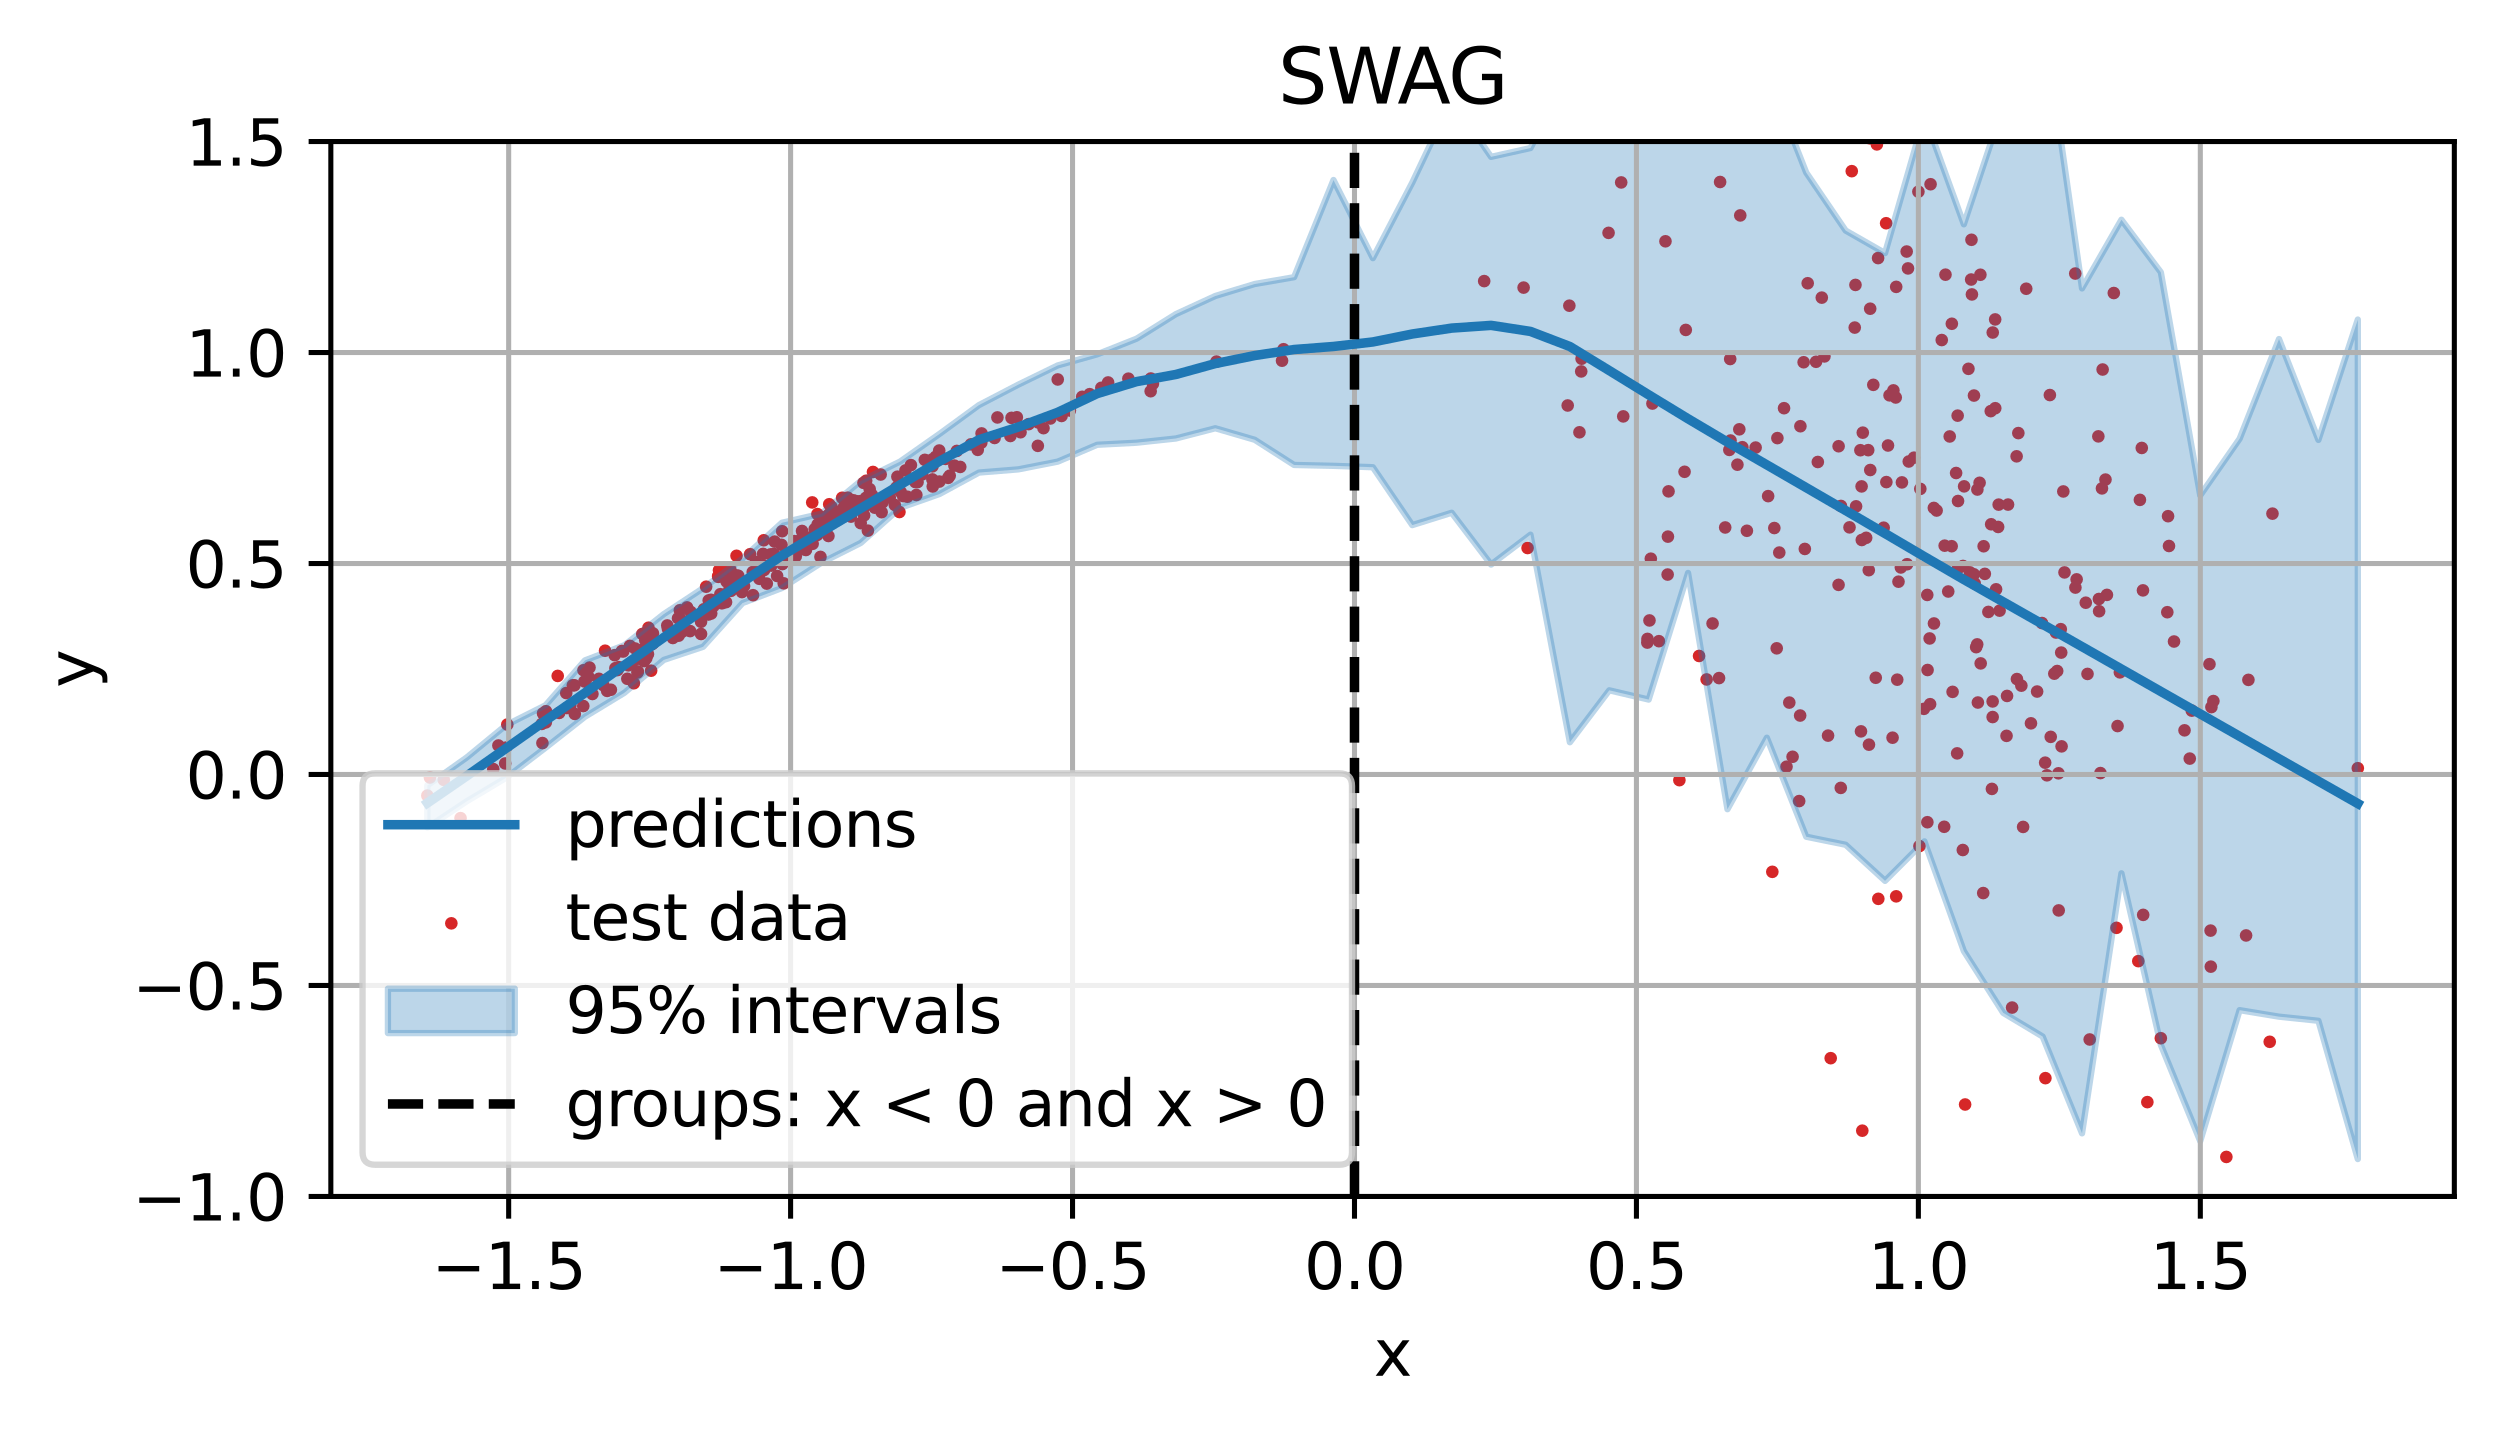 <?xml version="1.0" encoding="utf-8" standalone="no"?>
<!DOCTYPE svg PUBLIC "-//W3C//DTD SVG 1.1//EN"
  "http://www.w3.org/Graphics/SVG/1.1/DTD/svg11.dtd">
<svg xmlns:xlink="http://www.w3.org/1999/xlink" width="394.161pt" height="226.194pt" viewBox="0 0 394.161 226.194" xmlns="http://www.w3.org/2000/svg" version="1.1">
 <defs>
  <style type="text/css">*{stroke-linejoin: round; stroke-linecap: butt}</style>
 </defs>
 <g id="figure_1">
  <g id="patch_1">
   <path d="M 0 226.194 
L 394.161 226.194 
L 394.161 0 
L 0 0 
z
" style="fill: #ffffff"/>
  </g>
  <g id="axes_1">
   <g id="patch_2">
    <path d="M 52.161 188.638 
L 386.961 188.638 
L 386.961 22.318 
L 52.161 22.318 
z
" style="fill: #ffffff"/>
   </g>
   <g id="PathCollection_1">
    <defs>
     <path id="mb71a858eed" d="M 0 0.5 
C 0.133 0.5 0.26 0.447 0.354 0.354 
C 0.447 0.26 0.5 0.133 0.5 0 
C 0.5 -0.133 0.447 -0.26 0.354 -0.354 
C 0.26 -0.447 0.133 -0.5 0 -0.5 
C -0.133 -0.5 -0.26 -0.447 -0.354 -0.354 
C -0.447 -0.26 -0.5 -0.133 -0.5 0 
C -0.5 0.133 -0.447 0.26 -0.354 0.354 
C -0.26 0.447 -0.133 0.5 0 0.5 
z
" style="stroke: #d62728"/>
    </defs>
    <g clip-path="url(#p48e9b85f7c)">
     <use xlink:href="#mb71a858eed" x="132.777" y="78.483" style="fill: #d62728; stroke: #d62728"/>
     <use xlink:href="#mb71a858eed" x="96.912" y="103.298" style="fill: #d62728; stroke: #d62728"/>
     <use xlink:href="#mb71a858eed" x="144.666" y="76.011" style="fill: #d62728; stroke: #d62728"/>
     <use xlink:href="#mb71a858eed" x="149.736" y="74.998" style="fill: #d62728; stroke: #d62728"/>
     <use xlink:href="#mb71a858eed" x="72.613" y="128.992" style="fill: #d62728; stroke: #d62728"/>
     <use xlink:href="#mb71a858eed" x="89.919" y="111.275" style="fill: #d62728; stroke: #d62728"/>
     <use xlink:href="#mb71a858eed" x="128.06" y="79.214" style="fill: #d62728; stroke: #d62728"/>
     <use xlink:href="#mb71a858eed" x="116.216" y="90.762" style="fill: #d62728; stroke: #d62728"/>
     <use xlink:href="#mb71a858eed" x="124.202" y="87.564" style="fill: #d62728; stroke: #d62728"/>
     <use xlink:href="#mb71a858eed" x="101.898" y="100.578" style="fill: #d62728; stroke: #d62728"/>
     <use xlink:href="#mb71a858eed" x="148.105" y="75.926" style="fill: #d62728; stroke: #d62728"/>
     <use xlink:href="#mb71a858eed" x="145.395" y="74.788" style="fill: #d62728; stroke: #d62728"/>
     <use xlink:href="#mb71a858eed" x="126.411" y="84.865" style="fill: #d62728; stroke: #d62728"/>
     <use xlink:href="#mb71a858eed" x="154.715" y="69.8" style="fill: #d62728; stroke: #d62728"/>
     <use xlink:href="#mb71a858eed" x="137.119" y="77.114" style="fill: #d62728; stroke: #d62728"/>
     <use xlink:href="#mb71a858eed" x="101.732" y="100.937" style="fill: #d62728; stroke: #d62728"/>
     <use xlink:href="#mb71a858eed" x="134.485" y="78.87" style="fill: #d62728; stroke: #d62728"/>
     <use xlink:href="#mb71a858eed" x="99.076" y="104.898" style="fill: #d62728; stroke: #d62728"/>
     <use xlink:href="#mb71a858eed" x="148.08" y="71.031" style="fill: #d62728; stroke: #d62728"/>
     <use xlink:href="#mb71a858eed" x="123.319" y="83.756" style="fill: #d62728; stroke: #d62728"/>
     <use xlink:href="#mb71a858eed" x="119.72" y="91.259" style="fill: #d62728; stroke: #d62728"/>
     <use xlink:href="#mb71a858eed" x="106.489" y="100.04" style="fill: #d62728; stroke: #d62728"/>
     <use xlink:href="#mb71a858eed" x="157.257" y="65.815" style="fill: #d62728; stroke: #d62728"/>
     <use xlink:href="#mb71a858eed" x="120.529" y="89.18" style="fill: #d62728; stroke: #d62728"/>
     <use xlink:href="#mb71a858eed" x="113.226" y="90.833" style="fill: #d62728; stroke: #d62728"/>
     <use xlink:href="#mb71a858eed" x="115.258" y="93.151" style="fill: #d62728; stroke: #d62728"/>
     <use xlink:href="#mb71a858eed" x="138.848" y="74.816" style="fill: #d62728; stroke: #d62728"/>
     <use xlink:href="#mb71a858eed" x="134.397" y="79.993" style="fill: #d62728; stroke: #d62728"/>
     <use xlink:href="#mb71a858eed" x="135.658" y="79.011" style="fill: #d62728; stroke: #d62728"/>
     <use xlink:href="#mb71a858eed" x="136.141" y="76.127" style="fill: #d62728; stroke: #d62728"/>
     <use xlink:href="#mb71a858eed" x="181.771" y="60.511" style="fill: #d62728; stroke: #d62728"/>
     <use xlink:href="#mb71a858eed" x="113.811" y="95.119" style="fill: #d62728; stroke: #d62728"/>
     <use xlink:href="#mb71a858eed" x="110.988" y="96.053" style="fill: #d62728; stroke: #d62728"/>
     <use xlink:href="#mb71a858eed" x="102.946" y="99.859" style="fill: #d62728; stroke: #d62728"/>
     <use xlink:href="#mb71a858eed" x="141.079" y="79.616" style="fill: #d62728; stroke: #d62728"/>
     <use xlink:href="#mb71a858eed" x="154.761" y="68.335" style="fill: #d62728; stroke: #d62728"/>
     <use xlink:href="#mb71a858eed" x="121.611" y="89.175" style="fill: #d62728; stroke: #d62728"/>
     <use xlink:href="#mb71a858eed" x="102.242" y="98.971" style="fill: #d62728; stroke: #d62728"/>
     <use xlink:href="#mb71a858eed" x="102.66" y="105.743" style="fill: #d62728; stroke: #d62728"/>
     <use xlink:href="#mb71a858eed" x="142.002" y="77.56" style="fill: #d62728; stroke: #d62728"/>
     <use xlink:href="#mb71a858eed" x="144.474" y="78.041" style="fill: #d62728; stroke: #d62728"/>
     <use xlink:href="#mb71a858eed" x="139.137" y="79.208" style="fill: #d62728; stroke: #d62728"/>
     <use xlink:href="#mb71a858eed" x="106.9" y="97.487" style="fill: #d62728; stroke: #d62728"/>
     <use xlink:href="#mb71a858eed" x="130.842" y="82.714" style="fill: #d62728; stroke: #d62728"/>
     <use xlink:href="#mb71a858eed" x="127.762" y="84.733" style="fill: #d62728; stroke: #d62728"/>
     <use xlink:href="#mb71a858eed" x="130.483" y="82.89" style="fill: #d62728; stroke: #d62728"/>
     <use xlink:href="#mb71a858eed" x="147.892" y="72.511" style="fill: #d62728; stroke: #d62728"/>
     <use xlink:href="#mb71a858eed" x="130.614" y="84.506" style="fill: #d62728; stroke: #d62728"/>
     <use xlink:href="#mb71a858eed" x="142.758" y="74.174" style="fill: #d62728; stroke: #d62728"/>
     <use xlink:href="#mb71a858eed" x="126.453" y="83.715" style="fill: #d62728; stroke: #d62728"/>
     <use xlink:href="#mb71a858eed" x="132.361" y="80.682" style="fill: #d62728; stroke: #d62728"/>
     <use xlink:href="#mb71a858eed" x="141.488" y="75.158" style="fill: #d62728; stroke: #d62728"/>
     <use xlink:href="#mb71a858eed" x="85.786" y="112.654" style="fill: #d62728; stroke: #d62728"/>
     <use xlink:href="#mb71a858eed" x="116.124" y="87.629" style="fill: #d62728; stroke: #d62728"/>
     <use xlink:href="#mb71a858eed" x="112.105" y="94.569" style="fill: #d62728; stroke: #d62728"/>
     <use xlink:href="#mb71a858eed" x="107.61" y="98.1" style="fill: #d62728; stroke: #d62728"/>
     <use xlink:href="#mb71a858eed" x="117.312" y="92.407" style="fill: #d62728; stroke: #d62728"/>
     <use xlink:href="#mb71a858eed" x="164.522" y="67.506" style="fill: #d62728; stroke: #d62728"/>
     <use xlink:href="#mb71a858eed" x="101.557" y="104.233" style="fill: #d62728; stroke: #d62728"/>
     <use xlink:href="#mb71a858eed" x="150.476" y="73.411" style="fill: #d62728; stroke: #d62728"/>
     <use xlink:href="#mb71a858eed" x="79.766" y="117.868" style="fill: #d62728; stroke: #d62728"/>
     <use xlink:href="#mb71a858eed" x="115.718" y="91.294" style="fill: #d62728; stroke: #d62728"/>
     <use xlink:href="#mb71a858eed" x="128.991" y="83.373" style="fill: #d62728; stroke: #d62728"/>
     <use xlink:href="#mb71a858eed" x="140.286" y="78.453" style="fill: #d62728; stroke: #d62728"/>
     <use xlink:href="#mb71a858eed" x="143.62" y="73.329" style="fill: #d62728; stroke: #d62728"/>
     <use xlink:href="#mb71a858eed" x="145.81" y="72.504" style="fill: #d62728; stroke: #d62728"/>
     <use xlink:href="#mb71a858eed" x="115.349" y="92.526" style="fill: #d62728; stroke: #d62728"/>
     <use xlink:href="#mb71a858eed" x="112.319" y="95.553" style="fill: #d62728; stroke: #d62728"/>
     <use xlink:href="#mb71a858eed" x="147.534" y="72.004" style="fill: #d62728; stroke: #d62728"/>
     <use xlink:href="#mb71a858eed" x="119.548" y="89.06" style="fill: #d62728; stroke: #d62728"/>
     <use xlink:href="#mb71a858eed" x="90.626" y="112.561" style="fill: #d62728; stroke: #d62728"/>
     <use xlink:href="#mb71a858eed" x="94.424" y="107.026" style="fill: #d62728; stroke: #d62728"/>
     <use xlink:href="#mb71a858eed" x="100.127" y="102.247" style="fill: #d62728; stroke: #d62728"/>
     <use xlink:href="#mb71a858eed" x="137.91" y="80.041" style="fill: #d62728; stroke: #d62728"/>
     <use xlink:href="#mb71a858eed" x="128.449" y="83.428" style="fill: #d62728; stroke: #d62728"/>
     <use xlink:href="#mb71a858eed" x="143.066" y="78.323" style="fill: #d62728; stroke: #d62728"/>
     <use xlink:href="#mb71a858eed" x="113.255" y="90.949" style="fill: #d62728; stroke: #d62728"/>
     <use xlink:href="#mb71a858eed" x="128.879" y="81.053" style="fill: #d62728; stroke: #d62728"/>
     <use xlink:href="#mb71a858eed" x="141.336" y="76.855" style="fill: #d62728; stroke: #d62728"/>
     <use xlink:href="#mb71a858eed" x="116.4" y="90.782" style="fill: #d62728; stroke: #d62728"/>
     <use xlink:href="#mb71a858eed" x="136.833" y="83.664" style="fill: #d62728; stroke: #d62728"/>
     <use xlink:href="#mb71a858eed" x="106.996" y="100.223" style="fill: #d62728; stroke: #d62728"/>
     <use xlink:href="#mb71a858eed" x="114.967" y="93.049" style="fill: #d62728; stroke: #d62728"/>
     <use xlink:href="#mb71a858eed" x="114.469" y="94.937" style="fill: #d62728; stroke: #d62728"/>
     <use xlink:href="#mb71a858eed" x="92.756" y="106.683" style="fill: #d62728; stroke: #d62728"/>
     <use xlink:href="#mb71a858eed" x="137.638" y="74.412" style="fill: #d62728; stroke: #d62728"/>
     <use xlink:href="#mb71a858eed" x="112.131" y="96.726" style="fill: #d62728; stroke: #d62728"/>
     <use xlink:href="#mb71a858eed" x="124.983" y="87.627" style="fill: #d62728; stroke: #d62728"/>
     <use xlink:href="#mb71a858eed" x="137.472" y="78.022" style="fill: #d62728; stroke: #d62728"/>
     <use xlink:href="#mb71a858eed" x="136.56" y="75.795" style="fill: #d62728; stroke: #d62728"/>
     <use xlink:href="#mb71a858eed" x="142.397" y="78.218" style="fill: #d62728; stroke: #d62728"/>
     <use xlink:href="#mb71a858eed" x="122.023" y="87.337" style="fill: #d62728; stroke: #d62728"/>
     <use xlink:href="#mb71a858eed" x="113.36" y="89.909" style="fill: #d62728; stroke: #d62728"/>
     <use xlink:href="#mb71a858eed" x="122.524" y="90.811" style="fill: #d62728; stroke: #d62728"/>
     <use xlink:href="#mb71a858eed" x="79.647" y="120.372" style="fill: #d62728; stroke: #d62728"/>
     <use xlink:href="#mb71a858eed" x="86.054" y="113.892" style="fill: #d62728; stroke: #d62728"/>
     <use xlink:href="#mb71a858eed" x="89.372" y="111.632" style="fill: #d62728; stroke: #d62728"/>
     <use xlink:href="#mb71a858eed" x="98.052" y="102.639" style="fill: #d62728; stroke: #d62728"/>
     <use xlink:href="#mb71a858eed" x="135.313" y="79.243" style="fill: #d62728; stroke: #d62728"/>
     <use xlink:href="#mb71a858eed" x="100.5" y="106.046" style="fill: #d62728; stroke: #d62728"/>
     <use xlink:href="#mb71a858eed" x="114.564" y="91.705" style="fill: #d62728; stroke: #d62728"/>
     <use xlink:href="#mb71a858eed" x="159.302" y="68.742" style="fill: #d62728; stroke: #d62728"/>
     <use xlink:href="#mb71a858eed" x="115.148" y="89.798" style="fill: #d62728; stroke: #d62728"/>
     <use xlink:href="#mb71a858eed" x="144.321" y="76.008" style="fill: #d62728; stroke: #d62728"/>
     <use xlink:href="#mb71a858eed" x="99.749" y="104.312" style="fill: #d62728; stroke: #d62728"/>
     <use xlink:href="#mb71a858eed" x="119.171" y="88.601" style="fill: #d62728; stroke: #d62728"/>
     <use xlink:href="#mb71a858eed" x="99.312" y="101.832" style="fill: #d62728; stroke: #d62728"/>
     <use xlink:href="#mb71a858eed" x="115.608" y="91.14" style="fill: #d62728; stroke: #d62728"/>
     <use xlink:href="#mb71a858eed" x="147.062" y="76.702" style="fill: #d62728; stroke: #d62728"/>
     <use xlink:href="#mb71a858eed" x="78.58" y="117.539" style="fill: #d62728; stroke: #d62728"/>
     <use xlink:href="#mb71a858eed" x="136.237" y="81.259" style="fill: #d62728; stroke: #d62728"/>
     <use xlink:href="#mb71a858eed" x="130.991" y="81.797" style="fill: #d62728; stroke: #d62728"/>
     <use xlink:href="#mb71a858eed" x="108.803" y="99.502" style="fill: #d62728; stroke: #d62728"/>
     <use xlink:href="#mb71a858eed" x="86.082" y="112.135" style="fill: #d62728; stroke: #d62728"/>
     <use xlink:href="#mb71a858eed" x="126.574" y="86.572" style="fill: #d62728; stroke: #d62728"/>
     <use xlink:href="#mb71a858eed" x="110.528" y="98.033" style="fill: #d62728; stroke: #d62728"/>
     <use xlink:href="#mb71a858eed" x="130.856" y="80.923" style="fill: #d62728; stroke: #d62728"/>
     <use xlink:href="#mb71a858eed" x="125.233" y="85.316" style="fill: #d62728; stroke: #d62728"/>
     <use xlink:href="#mb71a858eed" x="167.372" y="65.584" style="fill: #d62728; stroke: #d62728"/>
     <use xlink:href="#mb71a858eed" x="118.266" y="87.378" style="fill: #d62728; stroke: #d62728"/>
     <use xlink:href="#mb71a858eed" x="97.352" y="105.646" style="fill: #d62728; stroke: #d62728"/>
     <use xlink:href="#mb71a858eed" x="129.432" y="83.143" style="fill: #d62728; stroke: #d62728"/>
     <use xlink:href="#mb71a858eed" x="130.518" y="82.014" style="fill: #d62728; stroke: #d62728"/>
     <use xlink:href="#mb71a858eed" x="160.902" y="68.149" style="fill: #d62728; stroke: #d62728"/>
     <use xlink:href="#mb71a858eed" x="146.924" y="72.468" style="fill: #d62728; stroke: #d62728"/>
     <use xlink:href="#mb71a858eed" x="134.168" y="81.453" style="fill: #d62728; stroke: #d62728"/>
     <use xlink:href="#mb71a858eed" x="163.679" y="66.601" style="fill: #d62728; stroke: #d62728"/>
     <use xlink:href="#mb71a858eed" x="92.944" y="105.251" style="fill: #d62728; stroke: #d62728"/>
     <use xlink:href="#mb71a858eed" x="107.587" y="99.58" style="fill: #d62728; stroke: #d62728"/>
     <use xlink:href="#mb71a858eed" x="99.937" y="107.722" style="fill: #d62728; stroke: #d62728"/>
     <use xlink:href="#mb71a858eed" x="114.253" y="89.727" style="fill: #d62728; stroke: #d62728"/>
     <use xlink:href="#mb71a858eed" x="87.932" y="106.568" style="fill: #d62728; stroke: #d62728"/>
     <use xlink:href="#mb71a858eed" x="141.591" y="77.022" style="fill: #d62728; stroke: #d62728"/>
     <use xlink:href="#mb71a858eed" x="118.723" y="93.84" style="fill: #d62728; stroke: #d62728"/>
     <use xlink:href="#mb71a858eed" x="85.422" y="114.135" style="fill: #d62728; stroke: #d62728"/>
     <use xlink:href="#mb71a858eed" x="97.563" y="105.185" style="fill: #d62728; stroke: #d62728"/>
     <use xlink:href="#mb71a858eed" x="133.012" y="81.445" style="fill: #d62728; stroke: #d62728"/>
     <use xlink:href="#mb71a858eed" x="147.004" y="75.589" style="fill: #d62728; stroke: #d62728"/>
     <use xlink:href="#mb71a858eed" x="177.906" y="59.703" style="fill: #d62728; stroke: #d62728"/>
     <use xlink:href="#mb71a858eed" x="202.367" y="55.061" style="fill: #d62728; stroke: #d62728"/>
     <use xlink:href="#mb71a858eed" x="135.703" y="82.483" style="fill: #d62728; stroke: #d62728"/>
     <use xlink:href="#mb71a858eed" x="98.258" y="102.717" style="fill: #d62728; stroke: #d62728"/>
     <use xlink:href="#mb71a858eed" x="67.786" y="122.588" style="fill: #d62728; stroke: #d62728"/>
     <use xlink:href="#mb71a858eed" x="131.79" y="81.446" style="fill: #d62728; stroke: #d62728"/>
     <use xlink:href="#mb71a858eed" x="102.968" y="101.42" style="fill: #d62728; stroke: #d62728"/>
     <use xlink:href="#mb71a858eed" x="113.572" y="93.685" style="fill: #d62728; stroke: #d62728"/>
     <use xlink:href="#mb71a858eed" x="108.325" y="95.763" style="fill: #d62728; stroke: #d62728"/>
     <use xlink:href="#mb71a858eed" x="120.895" y="92.015" style="fill: #d62728; stroke: #d62728"/>
     <use xlink:href="#mb71a858eed" x="153.081" y="70.06" style="fill: #d62728; stroke: #d62728"/>
     <use xlink:href="#mb71a858eed" x="128.839" y="84.348" style="fill: #d62728; stroke: #d62728"/>
     <use xlink:href="#mb71a858eed" x="120.419" y="85.181" style="fill: #d62728; stroke: #d62728"/>
     <use xlink:href="#mb71a858eed" x="97.028" y="105.348" style="fill: #d62728; stroke: #d62728"/>
     <use xlink:href="#mb71a858eed" x="79.984" y="114.235" style="fill: #d62728; stroke: #d62728"/>
     <use xlink:href="#mb71a858eed" x="111.68" y="96.888" style="fill: #d62728; stroke: #d62728"/>
     <use xlink:href="#mb71a858eed" x="123.216" y="85.901" style="fill: #d62728; stroke: #d62728"/>
     <use xlink:href="#mb71a858eed" x="171.803" y="62.147" style="fill: #d62728; stroke: #d62728"/>
     <use xlink:href="#mb71a858eed" x="128.125" y="85.739" style="fill: #d62728; stroke: #d62728"/>
     <use xlink:href="#mb71a858eed" x="150.861" y="71.095" style="fill: #d62728; stroke: #d62728"/>
     <use xlink:href="#mb71a858eed" x="111.333" y="92.501" style="fill: #d62728; stroke: #d62728"/>
     <use xlink:href="#mb71a858eed" x="93.046" y="108.542" style="fill: #d62728; stroke: #d62728"/>
     <use xlink:href="#mb71a858eed" x="98.909" y="107.021" style="fill: #d62728; stroke: #d62728"/>
     <use xlink:href="#mb71a858eed" x="105.307" y="99.131" style="fill: #d62728; stroke: #d62728"/>
     <use xlink:href="#mb71a858eed" x="181.419" y="61.682" style="fill: #d62728; stroke: #d62728"/>
     <use xlink:href="#mb71a858eed" x="102.743" y="101.589" style="fill: #d62728; stroke: #d62728"/>
     <use xlink:href="#mb71a858eed" x="147.014" y="73.525" style="fill: #d62728; stroke: #d62728"/>
     <use xlink:href="#mb71a858eed" x="100.568" y="105.859" style="fill: #d62728; stroke: #d62728"/>
     <use xlink:href="#mb71a858eed" x="149.497" y="75.342" style="fill: #d62728; stroke: #d62728"/>
     <use xlink:href="#mb71a858eed" x="134.917" y="78.992" style="fill: #d62728; stroke: #d62728"/>
     <use xlink:href="#mb71a858eed" x="120.472" y="89.878" style="fill: #d62728; stroke: #d62728"/>
     <use xlink:href="#mb71a858eed" x="123.563" y="91.971" style="fill: #d62728; stroke: #d62728"/>
     <use xlink:href="#mb71a858eed" x="107.186" y="96.216" style="fill: #d62728; stroke: #d62728"/>
     <use xlink:href="#mb71a858eed" x="136.548" y="78.473" style="fill: #d62728; stroke: #d62728"/>
     <use xlink:href="#mb71a858eed" x="112.515" y="95.541" style="fill: #d62728; stroke: #d62728"/>
     <use xlink:href="#mb71a858eed" x="91.962" y="111.318" style="fill: #d62728; stroke: #d62728"/>
     <use xlink:href="#mb71a858eed" x="90.566" y="108.046" style="fill: #d62728; stroke: #d62728"/>
     <use xlink:href="#mb71a858eed" x="129.253" y="82.619" style="fill: #d62728; stroke: #d62728"/>
     <use xlink:href="#mb71a858eed" x="166.767" y="59.829" style="fill: #d62728; stroke: #d62728"/>
     <use xlink:href="#mb71a858eed" x="128.917" y="82.682" style="fill: #d62728; stroke: #d62728"/>
     <use xlink:href="#mb71a858eed" x="121.486" y="87.406" style="fill: #d62728; stroke: #d62728"/>
     <use xlink:href="#mb71a858eed" x="132.274" y="81.836" style="fill: #d62728; stroke: #d62728"/>
     <use xlink:href="#mb71a858eed" x="159.483" y="65.882" style="fill: #d62728; stroke: #d62728"/>
     <use xlink:href="#mb71a858eed" x="130.501" y="81.313" style="fill: #d62728; stroke: #d62728"/>
     <use xlink:href="#mb71a858eed" x="113.69" y="90.823" style="fill: #d62728; stroke: #d62728"/>
     <use xlink:href="#mb71a858eed" x="154.156" y="70.927" style="fill: #d62728; stroke: #d62728"/>
     <use xlink:href="#mb71a858eed" x="136.086" y="80.15" style="fill: #d62728; stroke: #d62728"/>
     <use xlink:href="#mb71a858eed" x="165.611" y="65.98" style="fill: #d62728; stroke: #d62728"/>
     <use xlink:href="#mb71a858eed" x="129.537" y="81.565" style="fill: #d62728; stroke: #d62728"/>
     <use xlink:href="#mb71a858eed" x="91.992" y="105.677" style="fill: #d62728; stroke: #d62728"/>
     <use xlink:href="#mb71a858eed" x="88.16" y="112.404" style="fill: #d62728; stroke: #d62728"/>
     <use xlink:href="#mb71a858eed" x="168.683" y="64.725" style="fill: #d62728; stroke: #d62728"/>
     <use xlink:href="#mb71a858eed" x="170.623" y="62.563" style="fill: #d62728; stroke: #d62728"/>
     <use xlink:href="#mb71a858eed" x="119.862" y="89.721" style="fill: #d62728; stroke: #d62728"/>
     <use xlink:href="#mb71a858eed" x="114.43" y="90.923" style="fill: #d62728; stroke: #d62728"/>
     <use xlink:href="#mb71a858eed" x="163.629" y="70.294" style="fill: #d62728; stroke: #d62728"/>
     <use xlink:href="#mb71a858eed" x="95.124" y="108.031" style="fill: #d62728; stroke: #d62728"/>
     <use xlink:href="#mb71a858eed" x="100.787" y="103.86" style="fill: #d62728; stroke: #d62728"/>
     <use xlink:href="#mb71a858eed" x="141.809" y="80.726" style="fill: #d62728; stroke: #d62728"/>
     <use xlink:href="#mb71a858eed" x="114.126" y="94.951" style="fill: #d62728; stroke: #d62728"/>
     <use xlink:href="#mb71a858eed" x="124.514" y="88.077" style="fill: #d62728; stroke: #d62728"/>
     <use xlink:href="#mb71a858eed" x="120.291" y="89.353" style="fill: #d62728; stroke: #d62728"/>
     <use xlink:href="#mb71a858eed" x="133.654" y="78.468" style="fill: #d62728; stroke: #d62728"/>
     <use xlink:href="#mb71a858eed" x="162.19" y="66.869" style="fill: #d62728; stroke: #d62728"/>
     <use xlink:href="#mb71a858eed" x="127.066" y="86.714" style="fill: #d62728; stroke: #d62728"/>
     <use xlink:href="#mb71a858eed" x="141.825" y="76.2" style="fill: #d62728; stroke: #d62728"/>
     <use xlink:href="#mb71a858eed" x="69.969" y="122.959" style="fill: #d62728; stroke: #d62728"/>
     <use xlink:href="#mb71a858eed" x="123.351" y="88.935" style="fill: #d62728; stroke: #d62728"/>
     <use xlink:href="#mb71a858eed" x="102.16" y="103.137" style="fill: #d62728; stroke: #d62728"/>
     <use xlink:href="#mb71a858eed" x="92.143" y="107.443" style="fill: #d62728; stroke: #d62728"/>
     <use xlink:href="#mb71a858eed" x="101.229" y="102.425" style="fill: #d62728; stroke: #d62728"/>
     <use xlink:href="#mb71a858eed" x="115.739" y="90.655" style="fill: #d62728; stroke: #d62728"/>
     <use xlink:href="#mb71a858eed" x="149.079" y="72.351" style="fill: #d62728; stroke: #d62728"/>
     <use xlink:href="#mb71a858eed" x="89.274" y="109.266" style="fill: #d62728; stroke: #d62728"/>
     <use xlink:href="#mb71a858eed" x="125.467" y="87.718" style="fill: #d62728; stroke: #d62728"/>
     <use xlink:href="#mb71a858eed" x="111.737" y="94.67" style="fill: #d62728; stroke: #d62728"/>
     <use xlink:href="#mb71a858eed" x="115.911" y="92.253" style="fill: #d62728; stroke: #d62728"/>
     <use xlink:href="#mb71a858eed" x="151.395" y="73.618" style="fill: #d62728; stroke: #d62728"/>
     <use xlink:href="#mb71a858eed" x="139.002" y="80.755" style="fill: #d62728; stroke: #d62728"/>
     <use xlink:href="#mb71a858eed" x="160.32" y="65.788" style="fill: #d62728; stroke: #d62728"/>
     <use xlink:href="#mb71a858eed" x="120.529" y="89.498" style="fill: #d62728; stroke: #d62728"/>
     <use xlink:href="#mb71a858eed" x="106.088" y="100.589" style="fill: #d62728; stroke: #d62728"/>
     <use xlink:href="#mb71a858eed" x="118.68" y="90.195" style="fill: #d62728; stroke: #d62728"/>
     <use xlink:href="#mb71a858eed" x="131.118" y="79.94" style="fill: #d62728; stroke: #d62728"/>
     <use xlink:href="#mb71a858eed" x="129.36" y="87.803" style="fill: #d62728; stroke: #d62728"/>
     <use xlink:href="#mb71a858eed" x="95.728" y="108.929" style="fill: #d62728; stroke: #d62728"/>
     <use xlink:href="#mb71a858eed" x="127.064" y="86.501" style="fill: #d62728; stroke: #d62728"/>
     <use xlink:href="#mb71a858eed" x="130.737" y="79.503" style="fill: #d62728; stroke: #d62728"/>
     <use xlink:href="#mb71a858eed" x="191.795" y="57.001" style="fill: #d62728; stroke: #d62728"/>
     <use xlink:href="#mb71a858eed" x="174.708" y="60.301" style="fill: #d62728; stroke: #d62728"/>
     <use xlink:href="#mb71a858eed" x="101.893" y="103.785" style="fill: #d62728; stroke: #d62728"/>
     <use xlink:href="#mb71a858eed" x="116.985" y="93.353" style="fill: #d62728; stroke: #d62728"/>
     <use xlink:href="#mb71a858eed" x="85.618" y="112.476" style="fill: #d62728; stroke: #d62728"/>
     <use xlink:href="#mb71a858eed" x="108.895" y="96.48" style="fill: #d62728; stroke: #d62728"/>
     <use xlink:href="#mb71a858eed" x="133.068" y="79.938" style="fill: #d62728; stroke: #d62728"/>
     <use xlink:href="#mb71a858eed" x="156.812" y="69.053" style="fill: #d62728; stroke: #d62728"/>
     <use xlink:href="#mb71a858eed" x="105.205" y="98.613" style="fill: #d62728; stroke: #d62728"/>
     <use xlink:href="#mb71a858eed" x="107.203" y="97.455" style="fill: #d62728; stroke: #d62728"/>
     <use xlink:href="#mb71a858eed" x="67.379" y="125.436" style="fill: #d62728; stroke: #d62728"/>
     <use xlink:href="#mb71a858eed" x="120.312" y="87.328" style="fill: #d62728; stroke: #d62728"/>
     <use xlink:href="#mb71a858eed" x="96.314" y="108.75" style="fill: #d62728; stroke: #d62728"/>
     <use xlink:href="#mb71a858eed" x="110.529" y="99.957" style="fill: #d62728; stroke: #d62728"/>
     <use xlink:href="#mb71a858eed" x="101.263" y="99.959" style="fill: #d62728; stroke: #d62728"/>
     <use xlink:href="#mb71a858eed" x="122.136" y="85.392" style="fill: #d62728; stroke: #d62728"/>
     <use xlink:href="#mb71a858eed" x="77.769" y="121.256" style="fill: #d62728; stroke: #d62728"/>
     <use xlink:href="#mb71a858eed" x="85.522" y="117.153" style="fill: #d62728; stroke: #d62728"/>
     <use xlink:href="#mb71a858eed" x="181.44" y="59.678" style="fill: #d62728; stroke: #d62728"/>
     <use xlink:href="#mb71a858eed" x="90.313" y="108.043" style="fill: #d62728; stroke: #d62728"/>
     <use xlink:href="#mb71a858eed" x="95.397" y="102.595" style="fill: #d62728; stroke: #d62728"/>
     <use xlink:href="#mb71a858eed" x="173.643" y="61.144" style="fill: #d62728; stroke: #d62728"/>
     <use xlink:href="#mb71a858eed" x="202.132" y="56.872" style="fill: #d62728; stroke: #d62728"/>
     <use xlink:href="#mb71a858eed" x="93.403" y="109.418" style="fill: #d62728; stroke: #d62728"/>
     <use xlink:href="#mb71a858eed" x="292.638" y="79.831" style="fill: #d62728; stroke: #d62728"/>
     <use xlink:href="#mb71a858eed" x="311.569" y="102.034" style="fill: #d62728; stroke: #d62728"/>
     <use xlink:href="#mb71a858eed" x="348.566" y="152.405" style="fill: #d62728; stroke: #d62728"/>
     <use xlink:href="#mb71a858eed" x="276.138" y="3.246" style="fill: #d62728; stroke: #d62728"/>
     <use xlink:href="#mb71a858eed" x="295.917" y="22.765" style="fill: #d62728; stroke: #d62728"/>
     <use xlink:href="#mb71a858eed" x="323.192" y="62.285" style="fill: #d62728; stroke: #d62728"/>
     <use xlink:href="#mb71a858eed" x="314.055" y="124.382" style="fill: #d62728; stroke: #d62728"/>
     <use xlink:href="#mb71a858eed" x="292.427" y="51.648" style="fill: #d62728; stroke: #d62728"/>
     <use xlink:href="#mb71a858eed" x="298.89" y="62.67" style="fill: #d62728; stroke: #d62728"/>
     <use xlink:href="#mb71a858eed" x="265.789" y="52.017" style="fill: #d62728; stroke: #d62728"/>
     <use xlink:href="#mb71a858eed" x="296.107" y="40.691" style="fill: #d62728; stroke: #d62728"/>
     <use xlink:href="#mb71a858eed" x="295.354" y="60.676" style="fill: #d62728; stroke: #d62728"/>
     <use xlink:href="#mb71a858eed" x="308.652" y="65.532" style="fill: #d62728; stroke: #d62728"/>
     <use xlink:href="#mb71a858eed" x="287.648" y="56.193" style="fill: #d62728; stroke: #d62728"/>
     <use xlink:href="#mb71a858eed" x="315.036" y="83.081" style="fill: #d62728; stroke: #d62728"/>
     <use xlink:href="#mb71a858eed" x="329.47" y="163.889" style="fill: #d62728; stroke: #d62728"/>
     <use xlink:href="#mb71a858eed" x="306.605" y="86.032" style="fill: #d62728; stroke: #d62728"/>
     <use xlink:href="#mb71a858eed" x="311.841" y="110.763" style="fill: #d62728; stroke: #d62728"/>
     <use xlink:href="#mb71a858eed" x="303.877" y="129.635" style="fill: #d62728; stroke: #d62728"/>
     <use xlink:href="#mb71a858eed" x="302.462" y="30.222" style="fill: #d62728; stroke: #d62728"/>
     <use xlink:href="#mb71a858eed" x="283.214" y="17.467" style="fill: #d62728; stroke: #d62728"/>
     <use xlink:href="#mb71a858eed" x="310.901" y="46.421" style="fill: #d62728; stroke: #d62728"/>
     <use xlink:href="#mb71a858eed" x="299.865" y="76.057" style="fill: #d62728; stroke: #d62728"/>
     <use xlink:href="#mb71a858eed" x="358.287" y="80.983" style="fill: #d62728; stroke: #d62728"/>
     <use xlink:href="#mb71a858eed" x="344.423" y="115.148" style="fill: #d62728; stroke: #d62728"/>
     <use xlink:href="#mb71a858eed" x="312.75" y="86.125" style="fill: #d62728; stroke: #d62728"/>
     <use xlink:href="#mb71a858eed" x="282.108" y="110.772" style="fill: #d62728; stroke: #d62728"/>
     <use xlink:href="#mb71a858eed" x="272.79" y="56.605" style="fill: #d62728; stroke: #d62728"/>
     <use xlink:href="#mb71a858eed" x="334.229" y="106.008" style="fill: #d62728; stroke: #d62728"/>
     <use xlink:href="#mb71a858eed" x="309.467" y="134.016" style="fill: #d62728; stroke: #d62728"/>
     <use xlink:href="#mb71a858eed" x="315.265" y="96.276" style="fill: #d62728; stroke: #d62728"/>
     <use xlink:href="#mb71a858eed" x="255.929" y="65.649" style="fill: #d62728; stroke: #d62728"/>
     <use xlink:href="#mb71a858eed" x="327.195" y="43.129" style="fill: #d62728; stroke: #d62728"/>
     <use xlink:href="#mb71a858eed" x="314.579" y="64.361" style="fill: #d62728; stroke: #d62728"/>
     <use xlink:href="#mb71a858eed" x="272.843" y="69.454" style="fill: #d62728; stroke: #d62728"/>
     <use xlink:href="#mb71a858eed" x="289.883" y="70.356" style="fill: #d62728; stroke: #d62728"/>
     <use xlink:href="#mb71a858eed" x="309.493" y="89.231" style="fill: #d62728; stroke: #d62728"/>
     <use xlink:href="#mb71a858eed" x="303.859" y="93.8" style="fill: #d62728; stroke: #d62728"/>
     <use xlink:href="#mb71a858eed" x="294.667" y="117.408" style="fill: #d62728; stroke: #d62728"/>
     <use xlink:href="#mb71a858eed" x="299.699" y="89.469" style="fill: #d62728; stroke: #d62728"/>
     <use xlink:href="#mb71a858eed" x="295.739" y="106.858" style="fill: #d62728; stroke: #d62728"/>
     <use xlink:href="#mb71a858eed" x="306.528" y="130.354" style="fill: #d62728; stroke: #d62728"/>
     <use xlink:href="#mb71a858eed" x="341.706" y="96.524" style="fill: #d62728; stroke: #d62728"/>
     <use xlink:href="#mb71a858eed" x="234.003" y="44.319" style="fill: #d62728; stroke: #d62728"/>
     <use xlink:href="#mb71a858eed" x="296.142" y="141.714" style="fill: #d62728; stroke: #d62728"/>
     <use xlink:href="#mb71a858eed" x="307.167" y="93.259" style="fill: #d62728; stroke: #d62728"/>
     <use xlink:href="#mb71a858eed" x="310.354" y="58.15" style="fill: #d62728; stroke: #d62728"/>
     <use xlink:href="#mb71a858eed" x="292.54" y="44.921" style="fill: #d62728; stroke: #d62728"/>
     <use xlink:href="#mb71a858eed" x="255.605" y="28.763" style="fill: #d62728; stroke: #d62728"/>
     <use xlink:href="#mb71a858eed" x="311.207" y="90.544" style="fill: #d62728; stroke: #d62728"/>
     <use xlink:href="#mb71a858eed" x="348.53" y="146.723" style="fill: #d62728; stroke: #d62728"/>
     <use xlink:href="#mb71a858eed" x="261.549" y="101.091" style="fill: #d62728; stroke: #d62728"/>
     <use xlink:href="#mb71a858eed" x="325.499" y="90.248" style="fill: #d62728; stroke: #d62728"/>
     <use xlink:href="#mb71a858eed" x="293.697" y="68.214" style="fill: #d62728; stroke: #d62728"/>
     <use xlink:href="#mb71a858eed" x="300.824" y="42.319" style="fill: #d62728; stroke: #d62728"/>
     <use xlink:href="#mb71a858eed" x="274.377" y="33.963" style="fill: #d62728; stroke: #d62728"/>
     <use xlink:href="#mb71a858eed" x="293.539" y="85.137" style="fill: #d62728; stroke: #d62728"/>
     <use xlink:href="#mb71a858eed" x="337.133" y="151.536" style="fill: #d62728; stroke: #d62728"/>
     <use xlink:href="#mb71a858eed" x="317.999" y="107.063" style="fill: #d62728; stroke: #d62728"/>
     <use xlink:href="#mb71a858eed" x="348.662" y="111.486" style="fill: #d62728; stroke: #d62728"/>
     <use xlink:href="#mb71a858eed" x="333.862" y="114.471" style="fill: #d62728; stroke: #d62728"/>
     <use xlink:href="#mb71a858eed" x="314.17" y="113.052" style="fill: #d62728; stroke: #d62728"/>
     <use xlink:href="#mb71a858eed" x="348.972" y="110.532" style="fill: #d62728; stroke: #d62728"/>
     <use xlink:href="#mb71a858eed" x="314.168" y="110.591" style="fill: #d62728; stroke: #d62728"/>
     <use xlink:href="#mb71a858eed" x="324.543" y="121.923" style="fill: #d62728; stroke: #d62728"/>
     <use xlink:href="#mb71a858eed" x="294.549" y="70.973" style="fill: #d62728; stroke: #d62728"/>
     <use xlink:href="#mb71a858eed" x="304.234" y="100.661" style="fill: #d62728; stroke: #d62728"/>
     <use xlink:href="#mb71a858eed" x="283.858" y="67.201" style="fill: #d62728; stroke: #d62728"/>
     <use xlink:href="#mb71a858eed" x="328.853" y="95.026" style="fill: #d62728; stroke: #d62728"/>
     <use xlink:href="#mb71a858eed" x="271.032" y="106.91" style="fill: #d62728; stroke: #d62728"/>
     <use xlink:href="#mb71a858eed" x="323.326" y="116.177" style="fill: #d62728; stroke: #d62728"/>
     <use xlink:href="#mb71a858eed" x="297.374" y="35.197" style="fill: #d62728; stroke: #d62728"/>
     <use xlink:href="#mb71a858eed" x="333.698" y="146.285" style="fill: #d62728; stroke: #d62728"/>
     <use xlink:href="#mb71a858eed" x="322.486" y="169.985" style="fill: #d62728; stroke: #d62728"/>
     <use xlink:href="#mb71a858eed" x="351.018" y="182.406" style="fill: #d62728; stroke: #d62728"/>
     <use xlink:href="#mb71a858eed" x="321.95" y="98.232" style="fill: #d62728; stroke: #d62728"/>
     <use xlink:href="#mb71a858eed" x="260.531" y="63.627" style="fill: #d62728; stroke: #d62728"/>
     <use xlink:href="#mb71a858eed" x="300.674" y="88.96" style="fill: #d62728; stroke: #d62728"/>
     <use xlink:href="#mb71a858eed" x="271.2" y="28.695" style="fill: #d62728; stroke: #d62728"/>
     <use xlink:href="#mb71a858eed" x="288.636" y="166.838" style="fill: #d62728; stroke: #d62728"/>
     <use xlink:href="#mb71a858eed" x="342.766" y="101.145" style="fill: #d62728; stroke: #d62728"/>
     <use xlink:href="#mb71a858eed" x="319.463" y="45.523" style="fill: #d62728; stroke: #d62728"/>
     <use xlink:href="#mb71a858eed" x="283.818" y="112.814" style="fill: #d62728; stroke: #d62728"/>
     <use xlink:href="#mb71a858eed" x="275.422" y="83.685" style="fill: #d62728; stroke: #d62728"/>
     <use xlink:href="#mb71a858eed" x="303.334" y="111.761" style="fill: #d62728; stroke: #d62728"/>
     <use xlink:href="#mb71a858eed" x="270.012" y="98.301" style="fill: #d62728; stroke: #d62728"/>
     <use xlink:href="#mb71a858eed" x="284.559" y="86.548" style="fill: #d62728; stroke: #d62728"/>
     <use xlink:href="#mb71a858eed" x="310.781" y="44.071" style="fill: #d62728; stroke: #d62728"/>
     <use xlink:href="#mb71a858eed" x="333.273" y="46.2" style="fill: #d62728; stroke: #d62728"/>
     <use xlink:href="#mb71a858eed" x="318.696" y="108.104" style="fill: #d62728; stroke: #d62728"/>
     <use xlink:href="#mb71a858eed" x="243.794" y="-1" style="fill: #d62728; stroke: #d62728"/>
     <use xlink:href="#mb71a858eed" x="243.95" y="-1" style="fill: #d62728; stroke: #d62728"/>
     <use xlink:href="#mb71a858eed" x="310.577" y="90.236" style="fill: #d62728; stroke: #d62728"/>
     <use xlink:href="#mb71a858eed" x="304.381" y="29.048" style="fill: #d62728; stroke: #d62728"/>
     <use xlink:href="#mb71a858eed" x="313.498" y="96.478" style="fill: #d62728; stroke: #d62728"/>
     <use xlink:href="#mb71a858eed" x="345.566" y="112.041" style="fill: #d62728; stroke: #d62728"/>
     <use xlink:href="#mb71a858eed" x="247.43" y="48.196" style="fill: #d62728; stroke: #d62728"/>
     <use xlink:href="#mb71a858eed" x="272.489" y="-1" style="fill: #d62728; stroke: #d62728"/>
     <use xlink:href="#mb71a858eed" x="295.742" y="-1" style="fill: #d62728; stroke: #d62728"/>
     <use xlink:href="#mb71a858eed" x="318.22" y="68.283" style="fill: #d62728; stroke: #d62728"/>
     <use xlink:href="#mb71a858eed" x="260.276" y="88.086" style="fill: #d62728; stroke: #d62728"/>
     <use xlink:href="#mb71a858eed" x="341.825" y="81.384" style="fill: #d62728; stroke: #d62728"/>
     <use xlink:href="#mb71a858eed" x="312.284" y="104.594" style="fill: #d62728; stroke: #d62728"/>
     <use xlink:href="#mb71a858eed" x="325.039" y="117.675" style="fill: #d62728; stroke: #d62728"/>
     <use xlink:href="#mb71a858eed" x="287.231" y="46.925" style="fill: #d62728; stroke: #d62728"/>
     <use xlink:href="#mb71a858eed" x="324.163" y="99.728" style="fill: #d62728; stroke: #d62728"/>
     <use xlink:href="#mb71a858eed" x="330.957" y="96.368" style="fill: #d62728; stroke: #d62728"/>
     <use xlink:href="#mb71a858eed" x="308.67" y="89.695" style="fill: #d62728; stroke: #d62728"/>
     <use xlink:href="#mb71a858eed" x="308.711" y="78.991" style="fill: #d62728; stroke: #d62728"/>
     <use xlink:href="#mb71a858eed" x="309.67" y="76.682" style="fill: #d62728; stroke: #d62728"/>
     <use xlink:href="#mb71a858eed" x="279.433" y="137.457" style="fill: #d62728; stroke: #d62728"/>
     <use xlink:href="#mb71a858eed" x="298.524" y="61.55" style="fill: #d62728; stroke: #d62728"/>
     <use xlink:href="#mb71a858eed" x="298.391" y="116.308" style="fill: #d62728; stroke: #d62728"/>
     <use xlink:href="#mb71a858eed" x="312.685" y="140.804" style="fill: #d62728; stroke: #d62728"/>
     <use xlink:href="#mb71a858eed" x="329.126" y="106.254" style="fill: #d62728; stroke: #d62728"/>
     <use xlink:href="#mb71a858eed" x="274.227" y="67.688" style="fill: #d62728; stroke: #d62728"/>
     <use xlink:href="#mb71a858eed" x="299.125" y="107.16" style="fill: #d62728; stroke: #d62728"/>
     <use xlink:href="#mb71a858eed" x="341.972" y="86.083" style="fill: #d62728; stroke: #d62728"/>
     <use xlink:href="#mb71a858eed" x="282.627" y="119.317" style="fill: #d62728; stroke: #d62728"/>
     <use xlink:href="#mb71a858eed" x="280.529" y="87.12" style="fill: #d62728; stroke: #d62728"/>
     <use xlink:href="#mb71a858eed" x="307.855" y="109.082" style="fill: #d62728; stroke: #d62728"/>
     <use xlink:href="#mb71a858eed" x="324.98" y="102.891" style="fill: #d62728; stroke: #d62728"/>
     <use xlink:href="#mb71a858eed" x="302.764" y="77.081" style="fill: #d62728; stroke: #d62728"/>
     <use xlink:href="#mb71a858eed" x="337.904" y="144.243" style="fill: #d62728; stroke: #d62728"/>
     <use xlink:href="#mb71a858eed" x="325.311" y="77.485" style="fill: #d62728; stroke: #d62728"/>
     <use xlink:href="#mb71a858eed" x="324.912" y="99.197" style="fill: #d62728; stroke: #d62728"/>
     <use xlink:href="#mb71a858eed" x="317.238" y="158.857" style="fill: #d62728; stroke: #d62728"/>
     <use xlink:href="#mb71a858eed" x="364.541" y="195.72" style="fill: #d62728; stroke: #d62728"/>
     <use xlink:href="#mb71a858eed" x="296.987" y="83.199" style="fill: #d62728; stroke: #d62728"/>
     <use xlink:href="#mb71a858eed" x="249.023" y="68.157" style="fill: #d62728; stroke: #d62728"/>
     <use xlink:href="#mb71a858eed" x="345.247" y="119.603" style="fill: #d62728; stroke: #d62728"/>
     <use xlink:href="#mb71a858eed" x="290.252" y="79.771" style="fill: #d62728; stroke: #d62728"/>
     <use xlink:href="#mb71a858eed" x="305.337" y="80.492" style="fill: #d62728; stroke: #d62728"/>
     <use xlink:href="#mb71a858eed" x="337.387" y="78.812" style="fill: #d62728; stroke: #d62728"/>
     <use xlink:href="#mb71a858eed" x="259.725" y="101.313" style="fill: #d62728; stroke: #d62728"/>
     <use xlink:href="#mb71a858eed" x="269.076" y="107.124" style="fill: #d62728; stroke: #d62728"/>
     <use xlink:href="#mb71a858eed" x="259.751" y="100.732" style="fill: #d62728; stroke: #d62728"/>
     <use xlink:href="#mb71a858eed" x="281.279" y="64.358" style="fill: #d62728; stroke: #d62728"/>
     <use xlink:href="#mb71a858eed" x="314.185" y="52.427" style="fill: #d62728; stroke: #d62728"/>
     <use xlink:href="#mb71a858eed" x="316.44" y="109.724" style="fill: #d62728; stroke: #d62728"/>
     <use xlink:href="#mb71a858eed" x="309.828" y="174.139" style="fill: #d62728; stroke: #d62728"/>
     <use xlink:href="#mb71a858eed" x="264.779" y="123.004" style="fill: #d62728; stroke: #d62728"/>
     <use xlink:href="#mb71a858eed" x="240.846" y="86.402" style="fill: #d62728; stroke: #d62728"/>
     <use xlink:href="#mb71a858eed" x="303.909" y="105.635" style="fill: #d62728; stroke: #d62728"/>
     <use xlink:href="#mb71a858eed" x="289.876" y="92.212" style="fill: #d62728; stroke: #d62728"/>
     <use xlink:href="#mb71a858eed" x="314.712" y="92.913" style="fill: #d62728; stroke: #d62728"/>
     <use xlink:href="#mb71a858eed" x="321.181" y="109.031" style="fill: #d62728; stroke: #d62728"/>
     <use xlink:href="#mb71a858eed" x="306.146" y="53.612" style="fill: #d62728; stroke: #d62728"/>
     <use xlink:href="#mb71a858eed" x="322.733" y="122.238" style="fill: #d62728; stroke: #d62728"/>
     <use xlink:href="#mb71a858eed" x="308.573" y="118.78" style="fill: #d62728; stroke: #d62728"/>
     <use xlink:href="#mb71a858eed" x="316.597" y="79.554" style="fill: #d62728; stroke: #d62728"/>
     <use xlink:href="#mb71a858eed" x="283.665" y="126.3" style="fill: #d62728; stroke: #d62728"/>
     <use xlink:href="#mb71a858eed" x="297.669" y="70.239" style="fill: #d62728; stroke: #d62728"/>
     <use xlink:href="#mb71a858eed" x="307.708" y="86.119" style="fill: #d62728; stroke: #d62728"/>
     <use xlink:href="#mb71a858eed" x="324.344" y="105.795" style="fill: #d62728; stroke: #d62728"/>
     <use xlink:href="#mb71a858eed" x="291.958" y="26.986" style="fill: #d62728; stroke: #d62728"/>
     <use xlink:href="#mb71a858eed" x="316.36" y="116.018" style="fill: #d62728; stroke: #d62728"/>
     <use xlink:href="#mb71a858eed" x="295.369" y="13.286" style="fill: #d62728; stroke: #d62728"/>
     <use xlink:href="#mb71a858eed" x="299.324" y="91.712" style="fill: #d62728; stroke: #d62728"/>
     <use xlink:href="#mb71a858eed" x="324.584" y="143.539" style="fill: #d62728; stroke: #d62728"/>
     <use xlink:href="#mb71a858eed" x="249.302" y="58.562" style="fill: #d62728; stroke: #d62728"/>
     <use xlink:href="#mb71a858eed" x="267.881" y="103.421" style="fill: #d62728; stroke: #d62728"/>
     <use xlink:href="#mb71a858eed" x="262.927" y="90.586" style="fill: #d62728; stroke: #d62728"/>
     <use xlink:href="#mb71a858eed" x="240.219" y="45.345" style="fill: #d62728; stroke: #d62728"/>
     <use xlink:href="#mb71a858eed" x="284.369" y="57.113" style="fill: #d62728; stroke: #d62728"/>
     <use xlink:href="#mb71a858eed" x="322.448" y="120.246" style="fill: #d62728; stroke: #d62728"/>
     <use xlink:href="#mb71a858eed" x="294.861" y="48.672" style="fill: #d62728; stroke: #d62728"/>
     <use xlink:href="#mb71a858eed" x="307.735" y="51.045" style="fill: #d62728; stroke: #d62728"/>
     <use xlink:href="#mb71a858eed" x="331.51" y="58.259" style="fill: #d62728; stroke: #d62728"/>
     <use xlink:href="#mb71a858eed" x="337.87" y="93.081" style="fill: #d62728; stroke: #d62728"/>
     <use xlink:href="#mb71a858eed" x="300.615" y="39.658" style="fill: #d62728; stroke: #d62728"/>
     <use xlink:href="#mb71a858eed" x="338.561" y="173.764" style="fill: #d62728; stroke: #d62728"/>
     <use xlink:href="#mb71a858eed" x="304.916" y="98.3" style="fill: #d62728; stroke: #d62728"/>
     <use xlink:href="#mb71a858eed" x="280.125" y="102.217" style="fill: #d62728; stroke: #d62728"/>
     <use xlink:href="#mb71a858eed" x="286.606" y="72.839" style="fill: #d62728; stroke: #d62728"/>
     <use xlink:href="#mb71a858eed" x="262.971" y="84.606" style="fill: #d62728; stroke: #d62728"/>
     <use xlink:href="#mb71a858eed" x="278.772" y="78.22" style="fill: #d62728; stroke: #d62728"/>
     <use xlink:href="#mb71a858eed" x="292.91" y="17.762" style="fill: #d62728; stroke: #d62728"/>
     <use xlink:href="#mb71a858eed" x="323.892" y="106.215" style="fill: #d62728; stroke: #d62728"/>
     <use xlink:href="#mb71a858eed" x="348.355" y="104.717" style="fill: #d62728; stroke: #d62728"/>
     <use xlink:href="#mb71a858eed" x="265.595" y="74.384" style="fill: #d62728; stroke: #d62728"/>
     <use xlink:href="#mb71a858eed" x="312.937" y="90.478" style="fill: #d62728; stroke: #d62728"/>
     <use xlink:href="#mb71a858eed" x="274.707" y="70.509" style="fill: #d62728; stroke: #d62728"/>
     <use xlink:href="#mb71a858eed" x="315.12" y="79.561" style="fill: #d62728; stroke: #d62728"/>
     <use xlink:href="#mb71a858eed" x="298.963" y="45.229" style="fill: #d62728; stroke: #d62728"/>
     <use xlink:href="#mb71a858eed" x="253.627" y="7.427" style="fill: #d62728; stroke: #d62728"/>
     <use xlink:href="#mb71a858eed" x="327.218" y="92.64" style="fill: #d62728; stroke: #d62728"/>
     <use xlink:href="#mb71a858eed" x="286.323" y="57.04" style="fill: #d62728; stroke: #d62728"/>
     <use xlink:href="#mb71a858eed" x="288.219" y="115.979" style="fill: #d62728; stroke: #d62728"/>
     <use xlink:href="#mb71a858eed" x="273.928" y="73.264" style="fill: #d62728; stroke: #d62728"/>
     <use xlink:href="#mb71a858eed" x="285.009" y="44.659" style="fill: #d62728; stroke: #d62728"/>
     <use xlink:href="#mb71a858eed" x="313.872" y="64.822" style="fill: #d62728; stroke: #d62728"/>
     <use xlink:href="#mb71a858eed" x="297.412" y="76.007" style="fill: #d62728; stroke: #d62728"/>
     <use xlink:href="#mb71a858eed" x="311.225" y="62.365" style="fill: #d62728; stroke: #d62728"/>
     <use xlink:href="#mb71a858eed" x="312.112" y="76.118" style="fill: #d62728; stroke: #d62728"/>
     <use xlink:href="#mb71a858eed" x="337.683" y="70.626" style="fill: #d62728; stroke: #d62728"/>
     <use xlink:href="#mb71a858eed" x="293.317" y="70.983" style="fill: #d62728; stroke: #d62728"/>
     <use xlink:href="#mb71a858eed" x="263.069" y="77.468" style="fill: #d62728; stroke: #d62728"/>
     <use xlink:href="#mb71a858eed" x="330.924" y="94.439" style="fill: #d62728; stroke: #d62728"/>
     <use xlink:href="#mb71a858eed" x="293.618" y="178.268" style="fill: #d62728; stroke: #d62728"/>
     <use xlink:href="#mb71a858eed" x="332.187" y="93.791" style="fill: #d62728; stroke: #d62728"/>
     <use xlink:href="#mb71a858eed" x="312.684" y="214.188" style="fill: #d62728; stroke: #d62728"/>
     <use xlink:href="#mb71a858eed" x="298.962" y="141.32" style="fill: #d62728; stroke: #d62728"/>
     <use xlink:href="#mb71a858eed" x="311.762" y="77.181" style="fill: #d62728; stroke: #d62728"/>
     <use xlink:href="#mb71a858eed" x="354.495" y="107.191" style="fill: #d62728; stroke: #d62728"/>
     <use xlink:href="#mb71a858eed" x="357.855" y="164.255" style="fill: #d62728; stroke: #d62728"/>
     <use xlink:href="#mb71a858eed" x="304.31" y="111.025" style="fill: #d62728; stroke: #d62728"/>
     <use xlink:href="#mb71a858eed" x="306.732" y="43.306" style="fill: #d62728; stroke: #d62728"/>
     <use xlink:href="#mb71a858eed" x="331.164" y="121.885" style="fill: #d62728; stroke: #d62728"/>
     <use xlink:href="#mb71a858eed" x="280.047" y="-1" style="fill: #d62728; stroke: #d62728"/>
     <use xlink:href="#mb71a858eed" x="280.02" y="-1" style="fill: #d62728; stroke: #d62728"/>
     <use xlink:href="#mb71a858eed" x="311.343" y="91.992" style="fill: #d62728; stroke: #d62728"/>
     <use xlink:href="#mb71a858eed" x="301.769" y="72.159" style="fill: #d62728; stroke: #d62728"/>
     <use xlink:href="#mb71a858eed" x="310.832" y="37.805" style="fill: #d62728; stroke: #d62728"/>
     <use xlink:href="#mb71a858eed" x="280.232" y="69.073" style="fill: #d62728; stroke: #d62728"/>
     <use xlink:href="#mb71a858eed" x="260.063" y="97.822" style="fill: #d62728; stroke: #d62728"/>
     <use xlink:href="#mb71a858eed" x="247.17" y="63.931" style="fill: #d62728; stroke: #d62728"/>
     <use xlink:href="#mb71a858eed" x="272.657" y="70.934" style="fill: #d62728; stroke: #d62728"/>
     <use xlink:href="#mb71a858eed" x="290.226" y="124.223" style="fill: #d62728; stroke: #d62728"/>
     <use xlink:href="#mb71a858eed" x="294.639" y="89.896" style="fill: #d62728; stroke: #d62728"/>
     <use xlink:href="#mb71a858eed" x="354.128" y="147.488" style="fill: #d62728; stroke: #d62728"/>
     <use xlink:href="#mb71a858eed" x="331.958" y="75.613" style="fill: #d62728; stroke: #d62728"/>
     <use xlink:href="#mb71a858eed" x="276.799" y="70.566" style="fill: #d62728; stroke: #d62728"/>
     <use xlink:href="#mb71a858eed" x="311.733" y="101.596" style="fill: #d62728; stroke: #d62728"/>
     <use xlink:href="#mb71a858eed" x="291.602" y="83.145" style="fill: #d62728; stroke: #d62728"/>
     <use xlink:href="#mb71a858eed" x="294.875" y="74.104" style="fill: #d62728; stroke: #d62728"/>
     <use xlink:href="#mb71a858eed" x="307.402" y="68.814" style="fill: #d62728; stroke: #d62728"/>
     <use xlink:href="#mb71a858eed" x="318.973" y="130.377" style="fill: #d62728; stroke: #d62728"/>
     <use xlink:href="#mb71a858eed" x="293.411" y="115.31" style="fill: #d62728; stroke: #d62728"/>
     <use xlink:href="#mb71a858eed" x="330.834" y="68.799" style="fill: #d62728; stroke: #d62728"/>
     <use xlink:href="#mb71a858eed" x="272.002" y="83.164" style="fill: #d62728; stroke: #d62728"/>
     <use xlink:href="#mb71a858eed" x="302.628" y="133.401" style="fill: #d62728; stroke: #d62728"/>
     <use xlink:href="#mb71a858eed" x="371.743" y="121.118" style="fill: #d62728; stroke: #d62728"/>
     <use xlink:href="#mb71a858eed" x="308.409" y="74.576" style="fill: #d62728; stroke: #d62728"/>
     <use xlink:href="#mb71a858eed" x="340.685" y="163.69" style="fill: #d62728; stroke: #d62728"/>
     <use xlink:href="#mb71a858eed" x="304.9" y="80.082" style="fill: #d62728; stroke: #d62728"/>
     <use xlink:href="#mb71a858eed" x="317.949" y="71.945" style="fill: #d62728; stroke: #d62728"/>
     <use xlink:href="#mb71a858eed" x="300.945" y="72.763" style="fill: #d62728; stroke: #d62728"/>
     <use xlink:href="#mb71a858eed" x="297.914" y="62.329" style="fill: #d62728; stroke: #d62728"/>
     <use xlink:href="#mb71a858eed" x="281.669" y="120.883" style="fill: #d62728; stroke: #d62728"/>
     <use xlink:href="#mb71a858eed" x="313.936" y="82.659" style="fill: #d62728; stroke: #d62728"/>
     <use xlink:href="#mb71a858eed" x="279.748" y="83.252" style="fill: #d62728; stroke: #d62728"/>
     <use xlink:href="#mb71a858eed" x="320.211" y="114.043" style="fill: #d62728; stroke: #d62728"/>
     <use xlink:href="#mb71a858eed" x="331.405" y="77.002" style="fill: #d62728; stroke: #d62728"/>
     <use xlink:href="#mb71a858eed" x="312.235" y="43.319" style="fill: #d62728; stroke: #d62728"/>
     <use xlink:href="#mb71a858eed" x="294.825" y="21.808" style="fill: #d62728; stroke: #d62728"/>
     <use xlink:href="#mb71a858eed" x="314.567" y="50.362" style="fill: #d62728; stroke: #d62728"/>
     <use xlink:href="#mb71a858eed" x="294.227" y="84.793" style="fill: #d62728; stroke: #d62728"/>
     <use xlink:href="#mb71a858eed" x="327.412" y="91.345" style="fill: #d62728; stroke: #d62728"/>
     <use xlink:href="#mb71a858eed" x="253.613" y="36.714" style="fill: #d62728; stroke: #d62728"/>
     <use xlink:href="#mb71a858eed" x="293.508" y="76.689" style="fill: #d62728; stroke: #d62728"/>
     <use xlink:href="#mb71a858eed" x="249.362" y="56.556" style="fill: #d62728; stroke: #d62728"/>
     <use xlink:href="#mb71a858eed" x="262.584" y="38.044" style="fill: #d62728; stroke: #d62728"/>
    </g>
   </g>
   <g id="PolyCollection_1">
    <defs>
     <path id="mf5df4e5493" d="M 67.379 -102.368 
L 67.379 -95.73 
L 73.591 -99.861 
L 79.802 -103.569 
L 86.014 -108.31 
L 92.225 -113.192 
L 98.437 -116.963 
L 104.648 -122.148 
L 110.86 -124.223 
L 117.071 -131.115 
L 123.283 -133.488 
L 129.494 -137.466 
L 135.706 -140.592 
L 141.917 -146.12 
L 148.129 -148.309 
L 154.34 -151.687 
L 160.552 -152.191 
L 166.763 -153.411 
L 172.975 -156.067 
L 179.186 -156.394 
L 185.398 -157.062 
L 191.609 -158.673 
L 197.821 -156.86 
L 204.032 -152.887 
L 210.244 -152.749 
L 216.455 -152.527 
L 222.667 -143.404 
L 228.878 -145.352 
L 235.09 -137.186 
L 241.301 -141.89 
L 247.513 -109.171 
L 253.724 -117.356 
L 259.936 -115.897 
L 266.147 -135.856 
L 272.359 -98.613 
L 278.57 -109.881 
L 284.782 -94.271 
L 290.993 -93.007 
L 297.205 -87.316 
L 303.416 -93.538 
L 309.628 -76.246 
L 315.839 -66.5 
L 322.051 -62.77 
L 328.262 -47.508 
L 334.474 -88.503 
L 340.685 -61.463 
L 346.897 -46.284 
L 353.108 -66.929 
L 359.32 -65.902 
L 365.531 -65.254 
L 371.743 -43.457 
L 371.743 -175.808 
L 371.743 -175.808 
L 365.531 -156.835 
L 359.32 -172.735 
L 353.108 -157.02 
L 346.897 -148.095 
L 340.685 -183.271 
L 334.474 -191.547 
L 328.262 -180.725 
L 322.051 -224.219 
L 315.839 -209.52 
L 309.628 -190.831 
L 303.416 -207.93 
L 297.205 -186.288 
L 290.993 -189.841 
L 284.782 -198.976 
L 278.57 -214.727 
L 272.359 -218.547 
L 266.147 -237.138 
L 259.936 -211.324 
L 253.724 -204.995 
L 247.513 -214.623 
L 241.301 -202.854 
L 235.09 -201.465 
L 228.878 -210.502 
L 222.667 -197.41 
L 216.455 -185.495 
L 210.244 -197.808 
L 204.032 -182.494 
L 197.821 -181.415 
L 191.609 -179.528 
L 185.398 -176.671 
L 179.186 -172.79 
L 172.975 -170.327 
L 166.763 -168.579 
L 160.552 -165.552 
L 154.34 -162.321 
L 148.129 -157.78 
L 141.917 -153.424 
L 135.706 -150.36 
L 129.494 -145.203 
L 123.283 -143.777 
L 117.071 -138.125 
L 110.86 -133.459 
L 104.648 -129.367 
L 98.437 -124.467 
L 92.225 -122.072 
L 86.014 -114.996 
L 79.802 -111.877 
L 73.591 -106.77 
L 67.379 -102.368 
z
" style="stroke: #1f77b4; stroke-opacity: 0.3"/>
    </defs>
    <g clip-path="url(#p48e9b85f7c)">
     <use xlink:href="#mf5df4e5493" x="0" y="226.194" style="fill: #1f77b4; fill-opacity: 0.3; stroke: #1f77b4; stroke-opacity: 0.3"/>
    </g>
   </g>
   <g id="matplotlib.axis_1">
    <g id="xtick_1">
     <g id="line2d_1">
      <path d="M 80.198 188.638 
L 80.198 22.318 
" clip-path="url(#p48e9b85f7c)" style="fill: none; stroke: #b0b0b0; stroke-width: 0.8; stroke-linecap: square"/>
     </g>
     <g id="line2d_2">
      <defs>
       <path id="m43facb745c" d="M 0 0 
L 0 3.5 
" style="stroke: #000000; stroke-width: 0.8"/>
      </defs>
      <g>
       <use xlink:href="#m43facb745c" x="80.198" y="188.638" style="stroke: #000000; stroke-width: 0.8"/>
      </g>
     </g>
     <g id="text_1">
      <!-- −1.5 -->
      <g transform="translate(68.057 203.237) scale(0.1 -0.1)">
       <defs>
        <path id="DejaVuSans-2212" d="M 678 2272 
L 4684 2272 
L 4684 1741 
L 678 1741 
L 678 2272 
z
" transform="scale(0.016)"/>
        <path id="DejaVuSans-31" d="M 794 531 
L 1825 531 
L 1825 4091 
L 703 3866 
L 703 4441 
L 1819 4666 
L 2450 4666 
L 2450 531 
L 3481 531 
L 3481 0 
L 794 0 
L 794 531 
z
" transform="scale(0.016)"/>
        <path id="DejaVuSans-2e" d="M 684 794 
L 1344 794 
L 1344 0 
L 684 0 
L 684 794 
z
" transform="scale(0.016)"/>
        <path id="DejaVuSans-35" d="M 691 4666 
L 3169 4666 
L 3169 4134 
L 1269 4134 
L 1269 2991 
Q 1406 3038 1543 3061 
Q 1681 3084 1819 3084 
Q 2600 3084 3056 2656 
Q 3513 2228 3513 1497 
Q 3513 744 3044 326 
Q 2575 -91 1722 -91 
Q 1428 -91 1123 -41 
Q 819 9 494 109 
L 494 744 
Q 775 591 1075 516 
Q 1375 441 1709 441 
Q 2250 441 2565 725 
Q 2881 1009 2881 1497 
Q 2881 1984 2565 2268 
Q 2250 2553 1709 2553 
Q 1456 2553 1204 2497 
Q 953 2441 691 2322 
L 691 4666 
z
" transform="scale(0.016)"/>
       </defs>
       <use xlink:href="#DejaVuSans-2212"/>
       <use xlink:href="#DejaVuSans-31" x="83.789"/>
       <use xlink:href="#DejaVuSans-2e" x="147.412"/>
       <use xlink:href="#DejaVuSans-35" x="179.199"/>
      </g>
     </g>
    </g>
    <g id="xtick_2">
     <g id="line2d_3">
      <path d="M 124.65 188.638 
L 124.65 22.318 
" clip-path="url(#p48e9b85f7c)" style="fill: none; stroke: #b0b0b0; stroke-width: 0.8; stroke-linecap: square"/>
     </g>
     <g id="line2d_4">
      <g>
       <use xlink:href="#m43facb745c" x="124.65" y="188.638" style="stroke: #000000; stroke-width: 0.8"/>
      </g>
     </g>
     <g id="text_2">
      <!-- −1.0 -->
      <g transform="translate(112.509 203.237) scale(0.1 -0.1)">
       <defs>
        <path id="DejaVuSans-30" d="M 2034 4250 
Q 1547 4250 1301 3770 
Q 1056 3291 1056 2328 
Q 1056 1369 1301 889 
Q 1547 409 2034 409 
Q 2525 409 2770 889 
Q 3016 1369 3016 2328 
Q 3016 3291 2770 3770 
Q 2525 4250 2034 4250 
z
M 2034 4750 
Q 2819 4750 3233 4129 
Q 3647 3509 3647 2328 
Q 3647 1150 3233 529 
Q 2819 -91 2034 -91 
Q 1250 -91 836 529 
Q 422 1150 422 2328 
Q 422 3509 836 4129 
Q 1250 4750 2034 4750 
z
" transform="scale(0.016)"/>
       </defs>
       <use xlink:href="#DejaVuSans-2212"/>
       <use xlink:href="#DejaVuSans-31" x="83.789"/>
       <use xlink:href="#DejaVuSans-2e" x="147.412"/>
       <use xlink:href="#DejaVuSans-30" x="179.199"/>
      </g>
     </g>
    </g>
    <g id="xtick_3">
     <g id="line2d_5">
      <path d="M 169.102 188.638 
L 169.102 22.318 
" clip-path="url(#p48e9b85f7c)" style="fill: none; stroke: #b0b0b0; stroke-width: 0.8; stroke-linecap: square"/>
     </g>
     <g id="line2d_6">
      <g>
       <use xlink:href="#m43facb745c" x="169.102" y="188.638" style="stroke: #000000; stroke-width: 0.8"/>
      </g>
     </g>
     <g id="text_3">
      <!-- −0.5 -->
      <g transform="translate(156.961 203.237) scale(0.1 -0.1)">
       <use xlink:href="#DejaVuSans-2212"/>
       <use xlink:href="#DejaVuSans-30" x="83.789"/>
       <use xlink:href="#DejaVuSans-2e" x="147.412"/>
       <use xlink:href="#DejaVuSans-35" x="179.199"/>
      </g>
     </g>
    </g>
    <g id="xtick_4">
     <g id="line2d_7">
      <path d="M 213.555 188.638 
L 213.555 22.318 
" clip-path="url(#p48e9b85f7c)" style="fill: none; stroke: #b0b0b0; stroke-width: 0.8; stroke-linecap: square"/>
     </g>
     <g id="line2d_8">
      <g>
       <use xlink:href="#m43facb745c" x="213.555" y="188.638" style="stroke: #000000; stroke-width: 0.8"/>
      </g>
     </g>
     <g id="text_4">
      <!-- 0.0 -->
      <g transform="translate(205.603 203.237) scale(0.1 -0.1)">
       <use xlink:href="#DejaVuSans-30"/>
       <use xlink:href="#DejaVuSans-2e" x="63.623"/>
       <use xlink:href="#DejaVuSans-30" x="95.41"/>
      </g>
     </g>
    </g>
    <g id="xtick_5">
     <g id="line2d_9">
      <path d="M 258.007 188.638 
L 258.007 22.318 
" clip-path="url(#p48e9b85f7c)" style="fill: none; stroke: #b0b0b0; stroke-width: 0.8; stroke-linecap: square"/>
     </g>
     <g id="line2d_10">
      <g>
       <use xlink:href="#m43facb745c" x="258.007" y="188.638" style="stroke: #000000; stroke-width: 0.8"/>
      </g>
     </g>
     <g id="text_5">
      <!-- 0.5 -->
      <g transform="translate(250.055 203.237) scale(0.1 -0.1)">
       <use xlink:href="#DejaVuSans-30"/>
       <use xlink:href="#DejaVuSans-2e" x="63.623"/>
       <use xlink:href="#DejaVuSans-35" x="95.41"/>
      </g>
     </g>
    </g>
    <g id="xtick_6">
     <g id="line2d_11">
      <path d="M 302.459 188.638 
L 302.459 22.318 
" clip-path="url(#p48e9b85f7c)" style="fill: none; stroke: #b0b0b0; stroke-width: 0.8; stroke-linecap: square"/>
     </g>
     <g id="line2d_12">
      <g>
       <use xlink:href="#m43facb745c" x="302.459" y="188.638" style="stroke: #000000; stroke-width: 0.8"/>
      </g>
     </g>
     <g id="text_6">
      <!-- 1.0 -->
      <g transform="translate(294.508 203.237) scale(0.1 -0.1)">
       <use xlink:href="#DejaVuSans-31"/>
       <use xlink:href="#DejaVuSans-2e" x="63.623"/>
       <use xlink:href="#DejaVuSans-30" x="95.41"/>
      </g>
     </g>
    </g>
    <g id="xtick_7">
     <g id="line2d_13">
      <path d="M 346.912 188.638 
L 346.912 22.318 
" clip-path="url(#p48e9b85f7c)" style="fill: none; stroke: #b0b0b0; stroke-width: 0.8; stroke-linecap: square"/>
     </g>
     <g id="line2d_14">
      <g>
       <use xlink:href="#m43facb745c" x="346.912" y="188.638" style="stroke: #000000; stroke-width: 0.8"/>
      </g>
     </g>
     <g id="text_7">
      <!-- 1.5 -->
      <g transform="translate(338.96 203.237) scale(0.1 -0.1)">
       <use xlink:href="#DejaVuSans-31"/>
       <use xlink:href="#DejaVuSans-2e" x="63.623"/>
       <use xlink:href="#DejaVuSans-35" x="95.41"/>
      </g>
     </g>
    </g>
    <g id="text_8">
     <!-- x -->
     <g transform="translate(216.602 216.915) scale(0.1 -0.1)">
      <defs>
       <path id="DejaVuSans-78" d="M 3513 3500 
L 2247 1797 
L 3578 0 
L 2900 0 
L 1881 1375 
L 863 0 
L 184 0 
L 1544 1831 
L 300 3500 
L 978 3500 
L 1906 2253 
L 2834 3500 
L 3513 3500 
z
" transform="scale(0.016)"/>
      </defs>
      <use xlink:href="#DejaVuSans-78"/>
     </g>
    </g>
   </g>
   <g id="matplotlib.axis_2">
    <g id="ytick_1">
     <g id="line2d_15">
      <path d="M 52.161 188.638 
L 386.961 188.638 
" clip-path="url(#p48e9b85f7c)" style="fill: none; stroke: #b0b0b0; stroke-width: 0.8; stroke-linecap: square"/>
     </g>
     <g id="line2d_16">
      <defs>
       <path id="mf87d5ea0fd" d="M 0 0 
L -3.5 0 
" style="stroke: #000000; stroke-width: 0.8"/>
      </defs>
      <g>
       <use xlink:href="#mf87d5ea0fd" x="52.161" y="188.638" style="stroke: #000000; stroke-width: 0.8"/>
      </g>
     </g>
     <g id="text_9">
      <!-- −1.0 -->
      <g transform="translate(20.878 192.437) scale(0.1 -0.1)">
       <use xlink:href="#DejaVuSans-2212"/>
       <use xlink:href="#DejaVuSans-31" x="83.789"/>
       <use xlink:href="#DejaVuSans-2e" x="147.412"/>
       <use xlink:href="#DejaVuSans-30" x="179.199"/>
      </g>
     </g>
    </g>
    <g id="ytick_2">
     <g id="line2d_17">
      <path d="M 52.161 155.374 
L 386.961 155.374 
" clip-path="url(#p48e9b85f7c)" style="fill: none; stroke: #b0b0b0; stroke-width: 0.8; stroke-linecap: square"/>
     </g>
     <g id="line2d_18">
      <g>
       <use xlink:href="#mf87d5ea0fd" x="52.161" y="155.374" style="stroke: #000000; stroke-width: 0.8"/>
      </g>
     </g>
     <g id="text_10">
      <!-- −0.5 -->
      <g transform="translate(20.878 159.173) scale(0.1 -0.1)">
       <use xlink:href="#DejaVuSans-2212"/>
       <use xlink:href="#DejaVuSans-30" x="83.789"/>
       <use xlink:href="#DejaVuSans-2e" x="147.412"/>
       <use xlink:href="#DejaVuSans-35" x="179.199"/>
      </g>
     </g>
    </g>
    <g id="ytick_3">
     <g id="line2d_19">
      <path d="M 52.161 122.11 
L 386.961 122.11 
" clip-path="url(#p48e9b85f7c)" style="fill: none; stroke: #b0b0b0; stroke-width: 0.8; stroke-linecap: square"/>
     </g>
     <g id="line2d_20">
      <g>
       <use xlink:href="#mf87d5ea0fd" x="52.161" y="122.11" style="stroke: #000000; stroke-width: 0.8"/>
      </g>
     </g>
     <g id="text_11">
      <!-- 0.0 -->
      <g transform="translate(29.258 125.909) scale(0.1 -0.1)">
       <use xlink:href="#DejaVuSans-30"/>
       <use xlink:href="#DejaVuSans-2e" x="63.623"/>
       <use xlink:href="#DejaVuSans-30" x="95.41"/>
      </g>
     </g>
    </g>
    <g id="ytick_4">
     <g id="line2d_21">
      <path d="M 52.161 88.846 
L 386.961 88.846 
" clip-path="url(#p48e9b85f7c)" style="fill: none; stroke: #b0b0b0; stroke-width: 0.8; stroke-linecap: square"/>
     </g>
     <g id="line2d_22">
      <g>
       <use xlink:href="#mf87d5ea0fd" x="52.161" y="88.846" style="stroke: #000000; stroke-width: 0.8"/>
      </g>
     </g>
     <g id="text_12">
      <!-- 0.5 -->
      <g transform="translate(29.258 92.645) scale(0.1 -0.1)">
       <use xlink:href="#DejaVuSans-30"/>
       <use xlink:href="#DejaVuSans-2e" x="63.623"/>
       <use xlink:href="#DejaVuSans-35" x="95.41"/>
      </g>
     </g>
    </g>
    <g id="ytick_5">
     <g id="line2d_23">
      <path d="M 52.161 55.582 
L 386.961 55.582 
" clip-path="url(#p48e9b85f7c)" style="fill: none; stroke: #b0b0b0; stroke-width: 0.8; stroke-linecap: square"/>
     </g>
     <g id="line2d_24">
      <g>
       <use xlink:href="#mf87d5ea0fd" x="52.161" y="55.582" style="stroke: #000000; stroke-width: 0.8"/>
      </g>
     </g>
     <g id="text_13">
      <!-- 1.0 -->
      <g transform="translate(29.258 59.381) scale(0.1 -0.1)">
       <use xlink:href="#DejaVuSans-31"/>
       <use xlink:href="#DejaVuSans-2e" x="63.623"/>
       <use xlink:href="#DejaVuSans-30" x="95.41"/>
      </g>
     </g>
    </g>
    <g id="ytick_6">
     <g id="line2d_25">
      <path d="M 52.161 22.318 
L 386.961 22.318 
" clip-path="url(#p48e9b85f7c)" style="fill: none; stroke: #b0b0b0; stroke-width: 0.8; stroke-linecap: square"/>
     </g>
     <g id="line2d_26">
      <g>
       <use xlink:href="#mf87d5ea0fd" x="52.161" y="22.318" style="stroke: #000000; stroke-width: 0.8"/>
      </g>
     </g>
     <g id="text_14">
      <!-- 1.5 -->
      <g transform="translate(29.258 26.117) scale(0.1 -0.1)">
       <use xlink:href="#DejaVuSans-31"/>
       <use xlink:href="#DejaVuSans-2e" x="63.623"/>
       <use xlink:href="#DejaVuSans-35" x="95.41"/>
      </g>
     </g>
    </g>
    <g id="text_15">
     <!-- y -->
     <g transform="translate(14.798 108.438) rotate(-90) scale(0.1 -0.1)">
      <defs>
       <path id="DejaVuSans-79" d="M 2059 -325 
Q 1816 -950 1584 -1140 
Q 1353 -1331 966 -1331 
L 506 -1331 
L 506 -850 
L 844 -850 
Q 1081 -850 1212 -737 
Q 1344 -625 1503 -206 
L 1606 56 
L 191 3500 
L 800 3500 
L 1894 763 
L 2988 3500 
L 3597 3500 
L 2059 -325 
z
" transform="scale(0.016)"/>
      </defs>
      <use xlink:href="#DejaVuSans-79"/>
     </g>
    </g>
   </g>
   <g id="line2d_27">
    <path d="M 67.379 126.604 
L 73.591 122.332 
L 79.802 117.969 
L 86.014 113.601 
L 92.225 109.235 
L 98.437 104.87 
L 104.648 100.506 
L 110.86 96.142 
L 117.071 91.778 
L 123.283 87.591 
L 129.494 83.873 
L 135.706 80.155 
L 141.917 76.438 
L 148.129 72.723 
L 154.34 69.329 
L 160.552 67.324 
L 166.763 65.008 
L 172.975 62.061 
L 179.186 60.169 
L 185.398 59.039 
L 191.609 57.323 
L 197.821 56.057 
L 204.032 55.105 
L 210.244 54.627 
L 216.455 53.914 
L 222.667 52.66 
L 228.878 51.729 
L 235.09 51.3 
L 241.301 52.254 
L 247.513 54.633 
L 253.724 58.425 
L 259.936 62.246 
L 266.147 66.028 
L 272.359 69.709 
L 278.57 73.296 
L 284.782 76.887 
L 290.993 80.491 
L 297.205 84.117 
L 303.416 87.767 
L 309.628 91.371 
L 315.839 94.897 
L 322.051 98.424 
L 328.262 101.957 
L 334.474 105.49 
L 340.685 109.024 
L 346.897 112.559 
L 353.108 116.094 
L 359.32 119.63 
L 365.531 123.167 
L 371.743 126.697 
" clip-path="url(#p48e9b85f7c)" style="fill: none; stroke: #1f77b4; stroke-width: 1.5; stroke-linecap: square"/>
   </g>
   <g id="LineCollection_1">
    <path d="M 213.555 188.638 
L 213.555 22.318 
" clip-path="url(#p48e9b85f7c)" style="fill: none; stroke-dasharray: 5.55,2.4; stroke-dashoffset: 0; stroke: #000000; stroke-width: 1.5"/>
   </g>
   <g id="patch_3">
    <path d="M 52.161 188.638 
L 52.161 22.318 
" style="fill: none; stroke: #000000; stroke-width: 0.8; stroke-linejoin: miter; stroke-linecap: square"/>
   </g>
   <g id="patch_4">
    <path d="M 386.961 188.638 
L 386.961 22.318 
" style="fill: none; stroke: #000000; stroke-width: 0.8; stroke-linejoin: miter; stroke-linecap: square"/>
   </g>
   <g id="patch_5">
    <path d="M 52.161 188.638 
L 386.961 188.638 
" style="fill: none; stroke: #000000; stroke-width: 0.8; stroke-linejoin: miter; stroke-linecap: square"/>
   </g>
   <g id="patch_6">
    <path d="M 52.161 22.318 
L 386.961 22.318 
" style="fill: none; stroke: #000000; stroke-width: 0.8; stroke-linejoin: miter; stroke-linecap: square"/>
   </g>
   <g id="text_16">
    <!-- SWAG -->
    <g transform="translate(201.501 16.318) scale(0.12 -0.12)">
     <defs>
      <path id="DejaVuSans-53" d="M 3425 4513 
L 3425 3897 
Q 3066 4069 2747 4153 
Q 2428 4238 2131 4238 
Q 1616 4238 1336 4038 
Q 1056 3838 1056 3469 
Q 1056 3159 1242 3001 
Q 1428 2844 1947 2747 
L 2328 2669 
Q 3034 2534 3370 2195 
Q 3706 1856 3706 1288 
Q 3706 609 3251 259 
Q 2797 -91 1919 -91 
Q 1588 -91 1214 -16 
Q 841 59 441 206 
L 441 856 
Q 825 641 1194 531 
Q 1563 422 1919 422 
Q 2459 422 2753 634 
Q 3047 847 3047 1241 
Q 3047 1584 2836 1778 
Q 2625 1972 2144 2069 
L 1759 2144 
Q 1053 2284 737 2584 
Q 422 2884 422 3419 
Q 422 4038 858 4394 
Q 1294 4750 2059 4750 
Q 2388 4750 2728 4690 
Q 3069 4631 3425 4513 
z
" transform="scale(0.016)"/>
      <path id="DejaVuSans-57" d="M 213 4666 
L 850 4666 
L 1831 722 
L 2809 4666 
L 3519 4666 
L 4500 722 
L 5478 4666 
L 6119 4666 
L 4947 0 
L 4153 0 
L 3169 4050 
L 2175 0 
L 1381 0 
L 213 4666 
z
" transform="scale(0.016)"/>
      <path id="DejaVuSans-41" d="M 2188 4044 
L 1331 1722 
L 3047 1722 
L 2188 4044 
z
M 1831 4666 
L 2547 4666 
L 4325 0 
L 3669 0 
L 3244 1197 
L 1141 1197 
L 716 0 
L 50 0 
L 1831 4666 
z
" transform="scale(0.016)"/>
      <path id="DejaVuSans-47" d="M 3809 666 
L 3809 1919 
L 2778 1919 
L 2778 2438 
L 4434 2438 
L 4434 434 
Q 4069 175 3628 42 
Q 3188 -91 2688 -91 
Q 1594 -91 976 548 
Q 359 1188 359 2328 
Q 359 3472 976 4111 
Q 1594 4750 2688 4750 
Q 3144 4750 3555 4637 
Q 3966 4525 4313 4306 
L 4313 3634 
Q 3963 3931 3569 4081 
Q 3175 4231 2741 4231 
Q 1884 4231 1454 3753 
Q 1025 3275 1025 2328 
Q 1025 1384 1454 906 
Q 1884 428 2741 428 
Q 3075 428 3337 486 
Q 3600 544 3809 666 
z
" transform="scale(0.016)"/>
     </defs>
     <use xlink:href="#DejaVuSans-53"/>
     <use xlink:href="#DejaVuSans-57" x="63.477"/>
     <use xlink:href="#DejaVuSans-41" x="156.854"/>
     <use xlink:href="#DejaVuSans-47" x="223.512"/>
    </g>
   </g>
   <g id="legend_1">
    <g id="patch_7">
     <path d="M 59.161 183.638 
L 211.161 183.638 
Q 213.161 183.638 213.161 181.638 
L 213.161 123.926 
Q 213.161 121.926 211.161 121.926 
L 59.161 121.926 
Q 57.161 121.926 57.161 123.926 
L 57.161 181.638 
Q 57.161 183.638 59.161 183.638 
z
" style="fill: #ffffff; opacity: 0.8; stroke: #cccccc; stroke-linejoin: miter"/>
    </g>
    <g id="line2d_28">
     <path d="M 61.161 130.024 
L 71.161 130.024 
L 81.161 130.024 
" style="fill: none; stroke: #1f77b4; stroke-width: 1.5; stroke-linecap: square"/>
    </g>
    <g id="text_17">
     <!-- predictions -->
     <g transform="translate(89.161 133.524) scale(0.1 -0.1)">
      <defs>
       <path id="DejaVuSans-70" d="M 1159 525 
L 1159 -1331 
L 581 -1331 
L 581 3500 
L 1159 3500 
L 1159 2969 
Q 1341 3281 1617 3432 
Q 1894 3584 2278 3584 
Q 2916 3584 3314 3078 
Q 3713 2572 3713 1747 
Q 3713 922 3314 415 
Q 2916 -91 2278 -91 
Q 1894 -91 1617 61 
Q 1341 213 1159 525 
z
M 3116 1747 
Q 3116 2381 2855 2742 
Q 2594 3103 2138 3103 
Q 1681 3103 1420 2742 
Q 1159 2381 1159 1747 
Q 1159 1113 1420 752 
Q 1681 391 2138 391 
Q 2594 391 2855 752 
Q 3116 1113 3116 1747 
z
" transform="scale(0.016)"/>
       <path id="DejaVuSans-72" d="M 2631 2963 
Q 2534 3019 2420 3045 
Q 2306 3072 2169 3072 
Q 1681 3072 1420 2755 
Q 1159 2438 1159 1844 
L 1159 0 
L 581 0 
L 581 3500 
L 1159 3500 
L 1159 2956 
Q 1341 3275 1631 3429 
Q 1922 3584 2338 3584 
Q 2397 3584 2469 3576 
Q 2541 3569 2628 3553 
L 2631 2963 
z
" transform="scale(0.016)"/>
       <path id="DejaVuSans-65" d="M 3597 1894 
L 3597 1613 
L 953 1613 
Q 991 1019 1311 708 
Q 1631 397 2203 397 
Q 2534 397 2845 478 
Q 3156 559 3463 722 
L 3463 178 
Q 3153 47 2828 -22 
Q 2503 -91 2169 -91 
Q 1331 -91 842 396 
Q 353 884 353 1716 
Q 353 2575 817 3079 
Q 1281 3584 2069 3584 
Q 2775 3584 3186 3129 
Q 3597 2675 3597 1894 
z
M 3022 2063 
Q 3016 2534 2758 2815 
Q 2500 3097 2075 3097 
Q 1594 3097 1305 2825 
Q 1016 2553 972 2059 
L 3022 2063 
z
" transform="scale(0.016)"/>
       <path id="DejaVuSans-64" d="M 2906 2969 
L 2906 4863 
L 3481 4863 
L 3481 0 
L 2906 0 
L 2906 525 
Q 2725 213 2448 61 
Q 2172 -91 1784 -91 
Q 1150 -91 751 415 
Q 353 922 353 1747 
Q 353 2572 751 3078 
Q 1150 3584 1784 3584 
Q 2172 3584 2448 3432 
Q 2725 3281 2906 2969 
z
M 947 1747 
Q 947 1113 1208 752 
Q 1469 391 1925 391 
Q 2381 391 2643 752 
Q 2906 1113 2906 1747 
Q 2906 2381 2643 2742 
Q 2381 3103 1925 3103 
Q 1469 3103 1208 2742 
Q 947 2381 947 1747 
z
" transform="scale(0.016)"/>
       <path id="DejaVuSans-69" d="M 603 3500 
L 1178 3500 
L 1178 0 
L 603 0 
L 603 3500 
z
M 603 4863 
L 1178 4863 
L 1178 4134 
L 603 4134 
L 603 4863 
z
" transform="scale(0.016)"/>
       <path id="DejaVuSans-63" d="M 3122 3366 
L 3122 2828 
Q 2878 2963 2633 3030 
Q 2388 3097 2138 3097 
Q 1578 3097 1268 2742 
Q 959 2388 959 1747 
Q 959 1106 1268 751 
Q 1578 397 2138 397 
Q 2388 397 2633 464 
Q 2878 531 3122 666 
L 3122 134 
Q 2881 22 2623 -34 
Q 2366 -91 2075 -91 
Q 1284 -91 818 406 
Q 353 903 353 1747 
Q 353 2603 823 3093 
Q 1294 3584 2113 3584 
Q 2378 3584 2631 3529 
Q 2884 3475 3122 3366 
z
" transform="scale(0.016)"/>
       <path id="DejaVuSans-74" d="M 1172 4494 
L 1172 3500 
L 2356 3500 
L 2356 3053 
L 1172 3053 
L 1172 1153 
Q 1172 725 1289 603 
Q 1406 481 1766 481 
L 2356 481 
L 2356 0 
L 1766 0 
Q 1100 0 847 248 
Q 594 497 594 1153 
L 594 3053 
L 172 3053 
L 172 3500 
L 594 3500 
L 594 4494 
L 1172 4494 
z
" transform="scale(0.016)"/>
       <path id="DejaVuSans-6f" d="M 1959 3097 
Q 1497 3097 1228 2736 
Q 959 2375 959 1747 
Q 959 1119 1226 758 
Q 1494 397 1959 397 
Q 2419 397 2687 759 
Q 2956 1122 2956 1747 
Q 2956 2369 2687 2733 
Q 2419 3097 1959 3097 
z
M 1959 3584 
Q 2709 3584 3137 3096 
Q 3566 2609 3566 1747 
Q 3566 888 3137 398 
Q 2709 -91 1959 -91 
Q 1206 -91 779 398 
Q 353 888 353 1747 
Q 353 2609 779 3096 
Q 1206 3584 1959 3584 
z
" transform="scale(0.016)"/>
       <path id="DejaVuSans-6e" d="M 3513 2113 
L 3513 0 
L 2938 0 
L 2938 2094 
Q 2938 2591 2744 2837 
Q 2550 3084 2163 3084 
Q 1697 3084 1428 2787 
Q 1159 2491 1159 1978 
L 1159 0 
L 581 0 
L 581 3500 
L 1159 3500 
L 1159 2956 
Q 1366 3272 1645 3428 
Q 1925 3584 2291 3584 
Q 2894 3584 3203 3211 
Q 3513 2838 3513 2113 
z
" transform="scale(0.016)"/>
       <path id="DejaVuSans-73" d="M 2834 3397 
L 2834 2853 
Q 2591 2978 2328 3040 
Q 2066 3103 1784 3103 
Q 1356 3103 1142 2972 
Q 928 2841 928 2578 
Q 928 2378 1081 2264 
Q 1234 2150 1697 2047 
L 1894 2003 
Q 2506 1872 2764 1633 
Q 3022 1394 3022 966 
Q 3022 478 2636 193 
Q 2250 -91 1575 -91 
Q 1294 -91 989 -36 
Q 684 19 347 128 
L 347 722 
Q 666 556 975 473 
Q 1284 391 1588 391 
Q 1994 391 2212 530 
Q 2431 669 2431 922 
Q 2431 1156 2273 1281 
Q 2116 1406 1581 1522 
L 1381 1569 
Q 847 1681 609 1914 
Q 372 2147 372 2553 
Q 372 3047 722 3315 
Q 1072 3584 1716 3584 
Q 2034 3584 2315 3537 
Q 2597 3491 2834 3397 
z
" transform="scale(0.016)"/>
      </defs>
      <use xlink:href="#DejaVuSans-70"/>
      <use xlink:href="#DejaVuSans-72" x="63.477"/>
      <use xlink:href="#DejaVuSans-65" x="102.34"/>
      <use xlink:href="#DejaVuSans-64" x="163.863"/>
      <use xlink:href="#DejaVuSans-69" x="227.34"/>
      <use xlink:href="#DejaVuSans-63" x="255.123"/>
      <use xlink:href="#DejaVuSans-74" x="310.104"/>
      <use xlink:href="#DejaVuSans-69" x="349.312"/>
      <use xlink:href="#DejaVuSans-6f" x="377.096"/>
      <use xlink:href="#DejaVuSans-6e" x="438.277"/>
      <use xlink:href="#DejaVuSans-73" x="501.656"/>
     </g>
    </g>
    <g id="PathCollection_2">
     <g>
      <use xlink:href="#mb71a858eed" x="71.161" y="145.577" style="fill: #d62728; stroke: #d62728"/>
     </g>
    </g>
    <g id="text_18">
     <!-- test data -->
     <g transform="translate(89.161 148.202) scale(0.1 -0.1)">
      <defs>
       <path id="DejaVuSans-20" transform="scale(0.016)"/>
       <path id="DejaVuSans-61" d="M 2194 1759 
Q 1497 1759 1228 1600 
Q 959 1441 959 1056 
Q 959 750 1161 570 
Q 1363 391 1709 391 
Q 2188 391 2477 730 
Q 2766 1069 2766 1631 
L 2766 1759 
L 2194 1759 
z
M 3341 1997 
L 3341 0 
L 2766 0 
L 2766 531 
Q 2569 213 2275 61 
Q 1981 -91 1556 -91 
Q 1019 -91 701 211 
Q 384 513 384 1019 
Q 384 1609 779 1909 
Q 1175 2209 1959 2209 
L 2766 2209 
L 2766 2266 
Q 2766 2663 2505 2880 
Q 2244 3097 1772 3097 
Q 1472 3097 1187 3025 
Q 903 2953 641 2809 
L 641 3341 
Q 956 3463 1253 3523 
Q 1550 3584 1831 3584 
Q 2591 3584 2966 3190 
Q 3341 2797 3341 1997 
z
" transform="scale(0.016)"/>
      </defs>
      <use xlink:href="#DejaVuSans-74"/>
      <use xlink:href="#DejaVuSans-65" x="39.209"/>
      <use xlink:href="#DejaVuSans-73" x="100.732"/>
      <use xlink:href="#DejaVuSans-74" x="152.832"/>
      <use xlink:href="#DejaVuSans-20" x="192.041"/>
      <use xlink:href="#DejaVuSans-64" x="223.828"/>
      <use xlink:href="#DejaVuSans-61" x="287.305"/>
      <use xlink:href="#DejaVuSans-74" x="348.584"/>
      <use xlink:href="#DejaVuSans-61" x="387.793"/>
     </g>
    </g>
    <g id="patch_8">
     <path d="M 61.161 162.88 
L 81.161 162.88 
L 81.161 155.88 
L 61.161 155.88 
z
" style="fill: #1f77b4; fill-opacity: 0.3; stroke: #1f77b4; stroke-opacity: 0.3; stroke-linejoin: miter"/>
    </g>
    <g id="text_19">
     <!-- 95% intervals -->
     <g transform="translate(89.161 162.88) scale(0.1 -0.1)">
      <defs>
       <path id="DejaVuSans-39" d="M 703 97 
L 703 672 
Q 941 559 1184 500 
Q 1428 441 1663 441 
Q 2288 441 2617 861 
Q 2947 1281 2994 2138 
Q 2813 1869 2534 1725 
Q 2256 1581 1919 1581 
Q 1219 1581 811 2004 
Q 403 2428 403 3163 
Q 403 3881 828 4315 
Q 1253 4750 1959 4750 
Q 2769 4750 3195 4129 
Q 3622 3509 3622 2328 
Q 3622 1225 3098 567 
Q 2575 -91 1691 -91 
Q 1453 -91 1209 -44 
Q 966 3 703 97 
z
M 1959 2075 
Q 2384 2075 2632 2365 
Q 2881 2656 2881 3163 
Q 2881 3666 2632 3958 
Q 2384 4250 1959 4250 
Q 1534 4250 1286 3958 
Q 1038 3666 1038 3163 
Q 1038 2656 1286 2365 
Q 1534 2075 1959 2075 
z
" transform="scale(0.016)"/>
       <path id="DejaVuSans-25" d="M 4653 2053 
Q 4381 2053 4226 1822 
Q 4072 1591 4072 1178 
Q 4072 772 4226 539 
Q 4381 306 4653 306 
Q 4919 306 5073 539 
Q 5228 772 5228 1178 
Q 5228 1588 5073 1820 
Q 4919 2053 4653 2053 
z
M 4653 2450 
Q 5147 2450 5437 2106 
Q 5728 1763 5728 1178 
Q 5728 594 5436 251 
Q 5144 -91 4653 -91 
Q 4153 -91 3862 251 
Q 3572 594 3572 1178 
Q 3572 1766 3864 2108 
Q 4156 2450 4653 2450 
z
M 1428 4353 
Q 1159 4353 1004 4120 
Q 850 3888 850 3481 
Q 850 3069 1003 2837 
Q 1156 2606 1428 2606 
Q 1700 2606 1854 2837 
Q 2009 3069 2009 3481 
Q 2009 3884 1853 4118 
Q 1697 4353 1428 4353 
z
M 4250 4750 
L 4750 4750 
L 1831 -91 
L 1331 -91 
L 4250 4750 
z
M 1428 4750 
Q 1922 4750 2215 4408 
Q 2509 4066 2509 3481 
Q 2509 2891 2217 2550 
Q 1925 2209 1428 2209 
Q 931 2209 642 2551 
Q 353 2894 353 3481 
Q 353 4063 643 4406 
Q 934 4750 1428 4750 
z
" transform="scale(0.016)"/>
       <path id="DejaVuSans-76" d="M 191 3500 
L 800 3500 
L 1894 563 
L 2988 3500 
L 3597 3500 
L 2284 0 
L 1503 0 
L 191 3500 
z
" transform="scale(0.016)"/>
       <path id="DejaVuSans-6c" d="M 603 4863 
L 1178 4863 
L 1178 0 
L 603 0 
L 603 4863 
z
" transform="scale(0.016)"/>
      </defs>
      <use xlink:href="#DejaVuSans-39"/>
      <use xlink:href="#DejaVuSans-35" x="63.623"/>
      <use xlink:href="#DejaVuSans-25" x="127.246"/>
      <use xlink:href="#DejaVuSans-20" x="222.266"/>
      <use xlink:href="#DejaVuSans-69" x="254.053"/>
      <use xlink:href="#DejaVuSans-6e" x="281.836"/>
      <use xlink:href="#DejaVuSans-74" x="345.215"/>
      <use xlink:href="#DejaVuSans-65" x="384.424"/>
      <use xlink:href="#DejaVuSans-72" x="445.947"/>
      <use xlink:href="#DejaVuSans-76" x="487.061"/>
      <use xlink:href="#DejaVuSans-61" x="546.24"/>
      <use xlink:href="#DejaVuSans-6c" x="607.52"/>
      <use xlink:href="#DejaVuSans-73" x="635.303"/>
     </g>
    </g>
    <g id="line2d_29">
     <path d="M 61.161 174.058 
L 81.161 174.058 
" style="fill: none; stroke-dasharray: 5.55,2.4; stroke-dashoffset: 0; stroke: #000000; stroke-width: 1.5"/>
    </g>
    <g id="text_20">
     <!-- groups: x &lt; 0 and x &gt; 0 -->
     <g transform="translate(89.161 177.558) scale(0.1 -0.1)">
      <defs>
       <path id="DejaVuSans-67" d="M 2906 1791 
Q 2906 2416 2648 2759 
Q 2391 3103 1925 3103 
Q 1463 3103 1205 2759 
Q 947 2416 947 1791 
Q 947 1169 1205 825 
Q 1463 481 1925 481 
Q 2391 481 2648 825 
Q 2906 1169 2906 1791 
z
M 3481 434 
Q 3481 -459 3084 -895 
Q 2688 -1331 1869 -1331 
Q 1566 -1331 1297 -1286 
Q 1028 -1241 775 -1147 
L 775 -588 
Q 1028 -725 1275 -790 
Q 1522 -856 1778 -856 
Q 2344 -856 2625 -561 
Q 2906 -266 2906 331 
L 2906 616 
Q 2728 306 2450 153 
Q 2172 0 1784 0 
Q 1141 0 747 490 
Q 353 981 353 1791 
Q 353 2603 747 3093 
Q 1141 3584 1784 3584 
Q 2172 3584 2450 3431 
Q 2728 3278 2906 2969 
L 2906 3500 
L 3481 3500 
L 3481 434 
z
" transform="scale(0.016)"/>
       <path id="DejaVuSans-75" d="M 544 1381 
L 544 3500 
L 1119 3500 
L 1119 1403 
Q 1119 906 1312 657 
Q 1506 409 1894 409 
Q 2359 409 2629 706 
Q 2900 1003 2900 1516 
L 2900 3500 
L 3475 3500 
L 3475 0 
L 2900 0 
L 2900 538 
Q 2691 219 2414 64 
Q 2138 -91 1772 -91 
Q 1169 -91 856 284 
Q 544 659 544 1381 
z
M 1991 3584 
L 1991 3584 
z
" transform="scale(0.016)"/>
       <path id="DejaVuSans-3a" d="M 750 794 
L 1409 794 
L 1409 0 
L 750 0 
L 750 794 
z
M 750 3309 
L 1409 3309 
L 1409 2516 
L 750 2516 
L 750 3309 
z
" transform="scale(0.016)"/>
       <path id="DejaVuSans-3c" d="M 4684 3150 
L 1459 2003 
L 4684 863 
L 4684 294 
L 678 1747 
L 678 2266 
L 4684 3719 
L 4684 3150 
z
" transform="scale(0.016)"/>
       <path id="DejaVuSans-3e" d="M 678 3150 
L 678 3719 
L 4684 2266 
L 4684 1747 
L 678 294 
L 678 863 
L 3897 2003 
L 678 3150 
z
" transform="scale(0.016)"/>
      </defs>
      <use xlink:href="#DejaVuSans-67"/>
      <use xlink:href="#DejaVuSans-72" x="63.477"/>
      <use xlink:href="#DejaVuSans-6f" x="102.34"/>
      <use xlink:href="#DejaVuSans-75" x="163.521"/>
      <use xlink:href="#DejaVuSans-70" x="226.9"/>
      <use xlink:href="#DejaVuSans-73" x="290.377"/>
      <use xlink:href="#DejaVuSans-3a" x="342.477"/>
      <use xlink:href="#DejaVuSans-20" x="376.168"/>
      <use xlink:href="#DejaVuSans-78" x="407.955"/>
      <use xlink:href="#DejaVuSans-20" x="467.135"/>
      <use xlink:href="#DejaVuSans-3c" x="498.922"/>
      <use xlink:href="#DejaVuSans-20" x="582.711"/>
      <use xlink:href="#DejaVuSans-30" x="614.498"/>
      <use xlink:href="#DejaVuSans-20" x="678.121"/>
      <use xlink:href="#DejaVuSans-61" x="709.908"/>
      <use xlink:href="#DejaVuSans-6e" x="771.188"/>
      <use xlink:href="#DejaVuSans-64" x="834.566"/>
      <use xlink:href="#DejaVuSans-20" x="898.043"/>
      <use xlink:href="#DejaVuSans-78" x="929.83"/>
      <use xlink:href="#DejaVuSans-20" x="989.01"/>
      <use xlink:href="#DejaVuSans-3e" x="1020.797"/>
      <use xlink:href="#DejaVuSans-20" x="1104.586"/>
      <use xlink:href="#DejaVuSans-30" x="1136.373"/>
     </g>
    </g>
   </g>
  </g>
 </g>
 <defs>
  <clipPath id="p48e9b85f7c">
   <rect x="52.161" y="22.318" width="334.8" height="166.32"/>
  </clipPath>
 </defs>
</svg>
